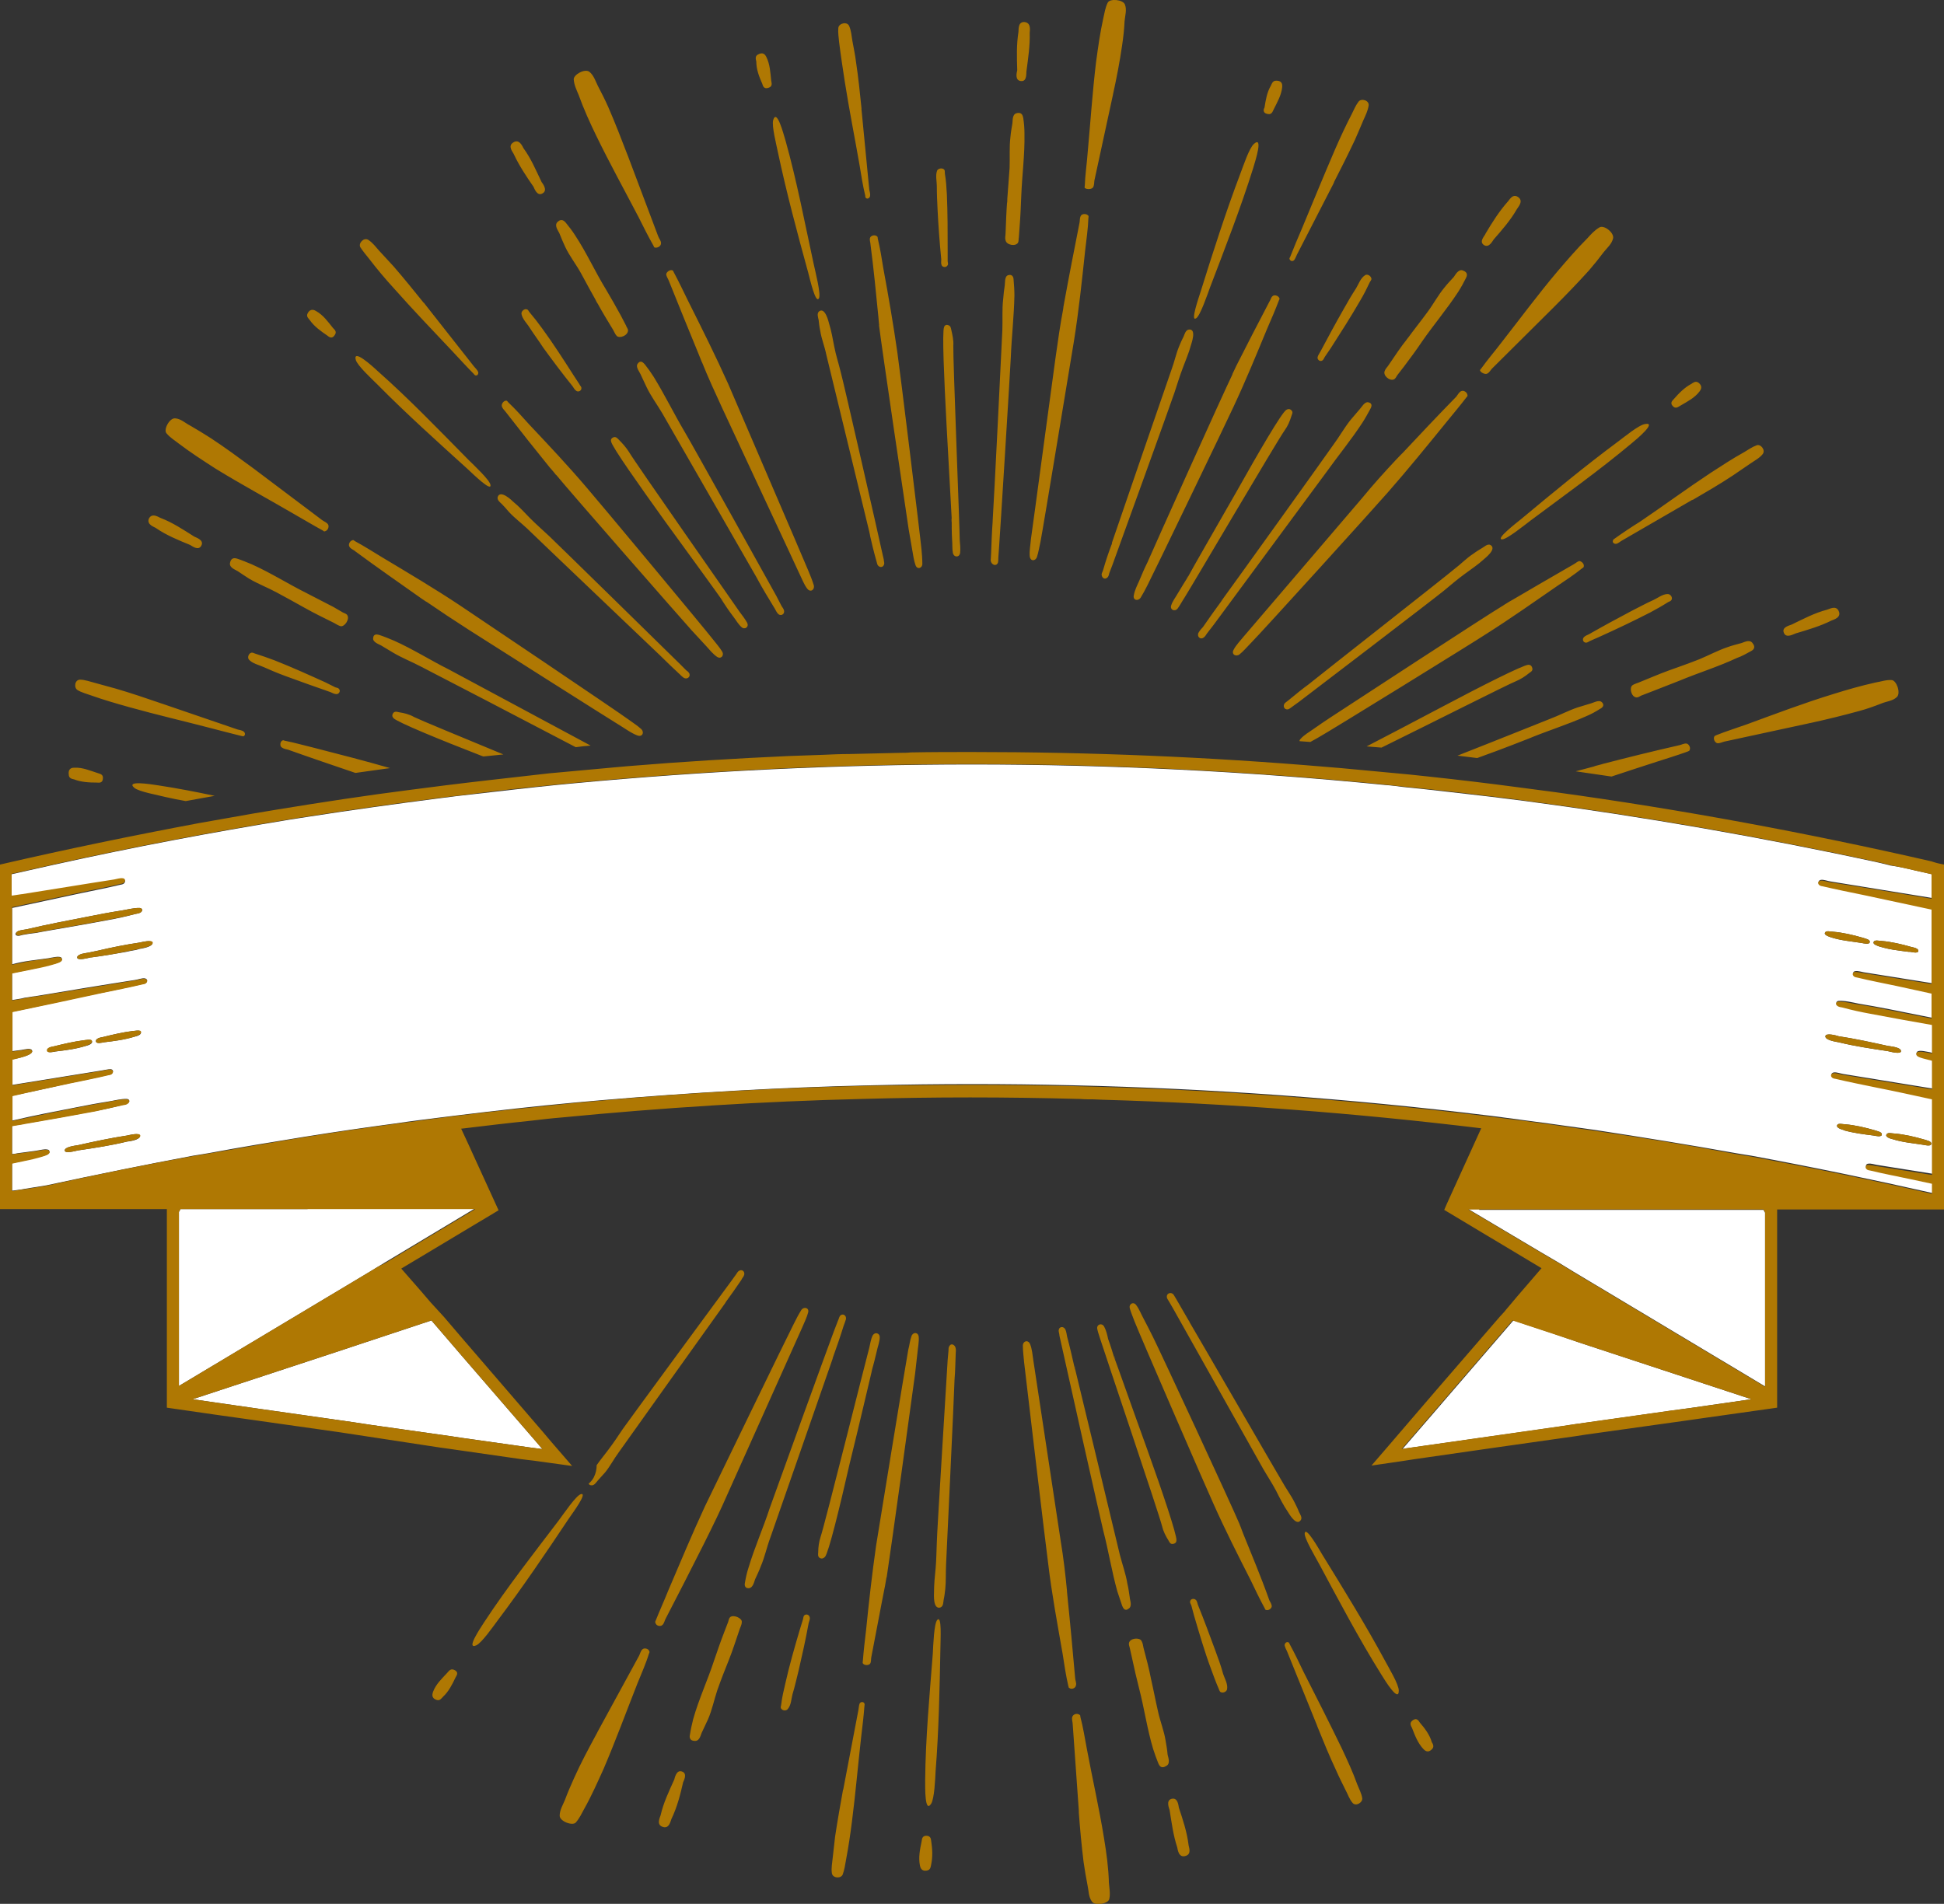<?xml version="1.0" encoding="UTF-8" standalone="no"?><svg xmlns="http://www.w3.org/2000/svg" xmlns:xlink="http://www.w3.org/1999/xlink" fill="#000000" height="473.6" preserveAspectRatio="xMidYMid meet" version="1" viewBox="0.0 0.0 483.5 473.6" width="483.5" zoomAndPan="magnify"><rect x="0.0" y="0.0" width="483.5" height="473.6" fill="#333333" stroke="none"/><defs><clipPath id="a"><path d="M 0 0 L 483.5 0 L 483.5 473.648 L 0 473.648 Z M 0 0"/></clipPath></defs><g><g id="change1_1"><path d="M 455.398 233.172 C 457.898 233.973 460.5 234.172 463 234.57 C 463.5 234.672 464.801 234.973 465 234.473 C 465.301 233.672 463.801 233.473 463.301 233.273 C 460.898 232.57 458.301 231.973 455.898 231.773 C 455.398 231.773 454.301 231.473 454 231.871 C 453.398 232.57 454.898 232.973 455.398 233.172 Z M 467.5 235.473 C 467.898 235.57 468.199 235.672 468.602 235.773 C 470.102 236.172 471.602 236.371 473.102 236.57 C 473.602 236.672 474.199 236.672 474.699 236.773 C 474.801 236.773 475 236.773 475.102 236.773 C 475.602 236.871 476.898 237.172 477.102 236.672 L 477.102 236.57 C 477.199 235.871 475.801 235.672 475.398 235.57 C 473 234.871 470.398 234.273 468 234.07 C 467.5 234.07 466.398 233.773 466.102 234.172 C 465.5 234.871 467 235.273 467.5 235.473 Z M 454 257.773 C 453.898 258.773 456.801 259.172 457.301 259.273 C 461.398 260.273 465.5 260.871 469.5 261.473 C 470 261.57 472.801 262.371 472.801 261.473 C 472.801 260.473 470 260.273 469.5 260.172 C 465.398 259.273 461.301 258.371 457.301 257.773 C 456.699 257.57 454.102 256.871 454 257.773 Z M 470.699 283.371 C 473.199 284.172 475.801 284.371 478.301 284.773 C 478.801 284.871 480.102 285.172 480.301 284.672 C 480.602 283.871 479.102 283.672 478.602 283.473 C 476.199 282.773 473.602 282.172 471.199 281.973 C 470.699 281.973 469.602 281.672 469.301 282.07 C 468.602 282.773 470.199 283.273 470.699 283.371 Z M 458.602 281.172 C 461.102 281.871 463.602 282.172 466 282.473 C 466.5 282.57 467.801 282.871 468 282.371 C 468.301 281.57 466.801 281.371 466.301 281.172 C 463.898 280.473 461.301 279.871 458.898 279.672 C 458.398 279.672 457.301 279.371 457 279.773 C 456.5 280.473 457.801 280.871 458.398 281.07 L 458.5 281.07 Z M 34.898 256.57 C 34.602 256.172 33.5 256.473 33 256.473 C 30.602 256.773 28 257.371 25.602 257.973 C 25.102 258.07 23.602 258.273 23.898 259.172 C 24.102 259.672 25.398 259.371 25.898 259.273 C 28.398 258.973 30.898 258.672 33.5 257.871 C 34 257.773 35.5 257.371 34.898 256.57 Z M 34.801 282.57 C 34.699 281.672 32.102 282.371 31.602 282.473 C 27.602 283.07 23.398 283.973 19.398 284.871 C 18.801 284.973 16.102 285.273 16.102 286.172 C 16.102 287.07 18.898 286.273 19.398 286.172 C 23.5 285.57 27.5 284.973 31.602 283.973 C 32 283.973 34.898 283.57 34.801 282.57 Z M 22.801 258.871 C 22.5 258.473 21.398 258.773 20.898 258.773 C 18.5 259.07 15.898 259.672 13.5 260.273 C 13 260.371 11.5 260.57 11.801 261.473 C 12 261.973 13.301 261.672 13.801 261.57 C 16.301 261.273 18.801 260.973 21.398 260.172 C 21.801 260.07 23.301 259.672 22.801 258.871 Z M 30.898 236.871 C 31.602 236.773 32.199 236.57 32.898 236.473 C 33.5 236.371 34.102 236.273 34.602 236.07 C 35.102 235.973 38 235.57 37.898 234.57 C 37.801 233.672 35.199 234.371 34.699 234.473 C 31.301 234.973 27.801 235.672 24.398 236.473 C 23.801 236.57 23.102 236.773 22.5 236.871 C 22.199 236.973 21.199 237.07 20.398 237.273 C 19.699 237.473 19.199 237.773 19.199 238.172 C 19.199 239.07 22 238.273 22.5 238.172 C 25.199 237.871 28 237.371 30.898 236.871 Z M 3.898 232.172 C 3.801 232.473 3.898 232.672 4.301 232.773 C 4.699 232.871 5.199 232.672 5.602 232.57 C 6.699 232.371 7.898 232.172 9 232.07 C 9.199 232.07 9.398 231.973 9.5 231.973 C 10 231.871 10.5 231.773 11.102 231.672 C 16.301 230.773 21.602 229.871 26.898 228.871 C 29.102 228.473 31.398 227.973 33.602 227.371 C 33.898 227.273 34.398 227.273 34.801 227.07 C 35.602 226.672 35.5 225.973 34.801 225.871 C 33.301 225.773 31.301 226.371 29.801 226.57 C 27.199 226.973 24.602 227.473 22.102 227.973 C 16.898 228.973 11.699 229.973 6.602 231.172 C 6 231.273 5.199 231.371 4.602 231.57 C 4.199 231.773 4 231.973 3.898 232.172 Z M 476.5 216.57 C 477.801 216.871 479.102 217.172 480.5 217.473 L 480.5 223.371 C 479.602 223.273 479.898 223.273 480.5 223.371 C 472.102 221.973 463.699 220.672 455.301 219.273 C 454.602 219.172 453.602 218.773 452.898 218.871 C 452.301 218.973 452 219.57 452.699 220.07 C 452.898 220.172 453.199 220.273 453.398 220.273 C 456.801 221.07 460.301 221.773 463.699 222.473 C 469.301 223.672 474.898 224.871 480.5 226.07 L 480.5 244.57 C 474.898 243.672 469.199 242.773 463.602 241.871 C 463 241.773 462.102 241.473 461.5 241.57 C 460.898 241.57 460.602 242.273 461.301 242.773 C 461.5 242.871 461.801 242.973 462 242.973 C 465.301 243.773 468.5 244.371 471.801 245.07 C 474.699 245.672 477.602 246.371 480.5 246.973 L 480.5 253.172 C 477 252.473 473.5 251.773 470 251.07 C 467.398 250.57 464.801 250.07 462.301 249.672 C 460.801 249.371 458.801 248.871 457.301 248.973 C 456.602 249.07 456.5 249.672 457.301 250.172 C 457.602 250.371 458.102 250.371 458.5 250.473 C 460.699 250.973 463 251.473 465.199 251.973 C 470.301 252.973 475.398 253.871 480.602 254.773 L 480.602 261.871 C 480.398 261.871 480.301 261.871 480.102 261.773 C 479.398 261.672 477.199 261.07 476.801 261.672 C 476.199 262.473 477.699 262.871 478.301 263.07 C 479.102 263.273 479.898 263.473 480.602 263.672 L 480.602 270.773 C 473.199 269.57 465.898 268.371 458.5 267.172 C 457.801 267.07 456.801 266.672 456.102 266.773 C 455.5 266.871 455.199 267.473 455.898 267.973 C 456.102 268.07 456.398 268.172 456.602 268.172 C 460 268.973 463.5 269.672 466.898 270.371 C 471.398 271.371 476 272.371 480.602 273.273 L 480.602 291.973 C 476 291.273 471.398 290.473 466.801 289.773 C 466.199 289.672 465.301 289.371 464.699 289.473 C 464.102 289.473 463.801 290.172 464.5 290.672 C 464.699 290.773 465 290.871 465.199 290.871 C 468.5 291.672 471.699 292.273 475 292.973 C 476.898 293.371 478.699 293.773 480.602 294.172 L 480.602 296.773 C 465.602 293.371 450.602 290.273 435.5 287.473 C 434.898 287.371 434.301 287.273 433.602 287.172 C 433 287.07 432.398 286.973 431.801 286.871 C 420.102 284.773 408.398 282.871 396.602 281.07 C 389 279.973 381.5 278.973 373.898 277.973 C 373.699 277.973 373.398 277.871 373.199 277.871 C 372.699 277.773 372.199 277.773 371.602 277.672 C 371.102 277.57 370.602 277.57 370 277.473 C 335.699 273.273 301.199 270.773 266.699 269.973 C 258.398 269.773 250.102 269.672 241.801 269.672 C 233.5 269.672 225.199 269.773 216.898 269.973 C 194.5 270.473 172.102 271.773 149.699 273.672 C 147.398 273.871 145.102 274.07 142.898 274.273 C 133.102 275.172 123.398 276.273 113.602 277.473 C 113.102 277.57 112.602 277.57 112 277.672 C 111.5 277.773 111 277.773 110.398 277.871 C 106.398 278.371 102.301 278.871 98.301 279.473 C 90.801 280.473 83.301 281.57 75.801 282.773 C 67.801 284.07 59.801 285.371 51.801 286.871 C 51.199 286.973 50.602 287.07 50 287.172 C 49.398 287.273 48.801 287.371 48.102 287.473 C 35.898 289.773 23.602 292.273 11.5 294.871 C 9.398 295.172 7.398 295.57 5.301 295.871 C 6.199 295.773 6.199 295.773 3.199 296.172 C 3.102 296.172 3 296.172 3 296.172 L 3 289.371 C 3.898 289.172 4.801 288.973 5.801 288.773 C 7.398 288.371 9.102 287.973 10.699 287.57 C 11.301 287.371 12.699 287.07 12.199 286.172 C 11.801 285.57 9.602 286.172 8.898 286.273 C 7.398 286.473 5.898 286.672 4.398 286.871 C 3.898 286.973 3.5 287.07 3 287.07 L 3 280.07 C 4 279.871 5 279.773 5.898 279.57 C 6.102 279.57 6.301 279.473 6.398 279.473 C 12.199 278.473 17.898 277.473 23.699 276.371 C 25.898 275.973 28.199 275.473 30.398 274.871 C 30.699 274.773 31.199 274.773 31.602 274.57 C 32.398 274.172 32.301 273.473 31.602 273.371 C 30.102 273.273 28.102 273.871 26.602 274.07 C 24 274.473 21.398 274.973 18.898 275.473 C 13.699 276.473 8.5 277.473 3.398 278.672 C 3.301 278.672 3.199 278.672 3.102 278.773 L 3.102 272.57 C 7.801 271.57 12.5 270.57 17.199 269.473 C 20.5 268.773 23.699 268.172 27 267.371 C 27.199 267.371 27.5 267.273 27.699 267.172 C 28.398 266.672 28.102 265.973 27.5 265.973 C 26.898 265.973 26 266.172 25.398 266.273 C 18 267.473 10.5 268.672 3.102 269.871 L 3.102 263.473 C 3.199 263.473 3.199 263.473 3.301 263.473 C 3.898 263.371 8.801 262.473 7.898 261.172 C 7.5 260.672 6 261.07 5.398 261.172 C 4.602 261.273 3.801 261.371 3.102 261.473 L 3.102 251.672 C 10.5 250.172 17.898 248.473 25.199 246.973 C 28.602 246.273 32.102 245.57 35.5 244.773 C 35.699 244.773 36 244.672 36.199 244.57 C 36.898 244.07 36.602 243.473 36 243.371 C 35.301 243.273 34.301 243.672 33.602 243.773 C 25.199 245.07 16.801 246.473 8.398 247.871 C 9.301 247.773 9.398 247.672 6.301 248.172 C 5.199 248.371 5.398 248.273 6 248.273 C 5 248.473 4 248.57 3 248.773 L 3 242.07 C 5 241.672 6.898 241.273 8.898 240.871 C 10.5 240.473 12.199 240.07 13.801 239.672 C 14.398 239.473 15.801 239.172 15.301 238.273 C 14.898 237.672 12.699 238.273 12 238.371 C 10.5 238.57 9 238.773 7.5 238.973 C 6 239.172 4.5 239.473 3 239.871 L 3 225.871 C 8.699 224.672 14.5 223.371 20.199 222.172 C 23.5 221.473 26.699 220.871 30 220.07 C 30.199 220.07 30.5 219.973 30.699 219.871 C 31.398 219.371 31.102 218.672 30.5 218.672 C 29.898 218.672 29 218.871 28.398 218.973 C 20.699 220.172 13 221.473 5.199 222.672 C 5.801 222.57 5.699 222.57 3.102 222.973 C 3 222.973 3 222.973 2.898 222.973 L 2.898 217.473 C 4.199 217.172 5.5 216.871 6.898 216.57 C 9.102 216.07 11.398 215.57 13.602 215.07 C 33 210.773 52.602 207.07 72.199 203.871 C 73.699 203.672 75.199 203.371 76.699 203.172 C 87.602 201.473 98.5 199.973 109.398 198.57 C 112.199 198.172 115 197.871 117.699 197.57 C 124.602 196.773 131.5 195.973 138.398 195.273 C 139.801 195.172 141.199 194.973 142.602 194.871 C 175.602 191.773 208.699 190.172 241.699 190.172 C 276 190.172 310.301 191.871 344.5 195.273 C 346 195.371 347.5 195.57 349 195.773 C 356.199 196.473 363.398 197.371 370.602 198.172 C 373.5 198.57 376.5 198.871 379.398 199.273 C 408.801 203.172 438.199 208.273 467.199 214.57 C 468 214.773 468.801 214.973 469.699 215.172 C 469.801 215.172 469.898 215.172 470 215.273 C 472.199 215.57 474.398 216.07 476.5 216.57 Z M 367.898 300.773 L 365.199 300.773 L 383.199 311.473 L 387.801 314.172 L 389.602 315.273 L 391.398 316.371 L 438 344.273 L 439 344.871 L 439 301.672 L 438.602 300.973 L 367.898 300.973 Z M 76.5 300.773 L 44.898 300.773 L 44.5 301.473 L 44.5 344.773 L 45.5 344.172 L 92.102 316.273 L 93.898 315.172 L 95.699 314.07 L 118.199 300.57 L 76.5 300.57 Z M 85.602 335.672 L 47.898 348.07 L 58.301 349.57 L 65.301 350.57 L 87.801 353.773 L 92.398 354.473 L 112.199 357.273 L 114.801 357.672 L 131.801 360.07 L 134.898 360.473 L 133.102 358.371 L 114.602 336.973 L 112.801 334.871 L 107.301 328.473 L 88.301 334.773 Z M 392.801 333.973 L 435.602 348.07 L 420.301 350.273 L 415.898 350.871 L 391.801 354.273 L 388.5 354.773 L 349.898 360.273 L 348.801 360.473 L 349.5 359.672 L 357.699 350.172 L 359.5 348.07 L 376.398 328.473 L 386.398 331.773 L 392.801 333.973" fill="#ffffff"/></g><g clip-path="url(#a)" id="change2_1"><path d="M 455.398 233.172 C 457.898 233.973 460.5 234.172 463 234.57 C 463.5 234.672 464.801 234.973 465 234.473 C 465.301 233.672 463.801 233.473 463.301 233.273 C 460.898 232.57 458.301 231.973 455.898 231.773 C 455.398 231.773 454.301 231.473 454 231.871 C 453.398 232.57 454.898 232.973 455.398 233.172 Z M 467.5 235.473 C 467.898 235.57 468.199 235.672 468.602 235.773 C 470.102 236.172 471.602 236.371 473.102 236.57 C 473.602 236.672 474.199 236.672 474.699 236.773 C 474.801 236.773 475 236.773 475.102 236.773 C 475.602 236.871 476.898 237.172 477.102 236.672 L 477.102 236.57 C 477.199 235.871 475.801 235.672 475.398 235.57 C 473 234.871 470.398 234.273 468 234.07 C 467.5 234.07 466.398 233.773 466.102 234.172 C 465.5 234.871 467 235.273 467.5 235.473 Z M 454 257.773 C 453.898 258.773 456.801 259.172 457.301 259.273 C 461.398 260.273 465.5 260.871 469.5 261.473 C 470 261.57 472.801 262.371 472.801 261.473 C 472.801 260.473 470 260.273 469.5 260.172 C 465.398 259.273 461.301 258.371 457.301 257.773 C 456.699 257.57 454.102 256.871 454 257.773 Z M 458.398 281.07 C 458.398 281.07 458.5 281.07 458.398 281.07 C 458.5 281.07 458.602 281.07 458.602 281.172 C 461.102 281.871 463.602 282.172 466 282.473 C 466.5 282.57 467.801 282.871 468 282.371 C 468.301 281.57 466.801 281.371 466.301 281.172 C 463.898 280.473 461.301 279.871 458.898 279.672 C 458.398 279.672 457.301 279.371 457 279.773 C 456.5 280.473 457.801 280.871 458.398 281.07 Z M 470.699 283.371 C 473.199 284.172 475.801 284.371 478.301 284.773 C 478.801 284.871 480.102 285.172 480.301 284.672 C 480.602 283.871 479.102 283.672 478.602 283.473 C 476.199 282.773 473.602 282.172 471.199 281.973 C 470.699 281.973 469.602 281.672 469.301 282.07 C 468.602 282.773 470.199 283.273 470.699 283.371 Z M 33.602 227.371 C 33.898 227.273 34.398 227.273 34.801 227.07 C 35.602 226.672 35.5 225.973 34.801 225.871 C 33.301 225.773 31.301 226.371 29.801 226.57 C 27.199 226.973 24.602 227.473 22.102 227.973 C 16.898 228.973 11.699 229.973 6.602 231.172 C 6 231.273 5.199 231.371 4.602 231.57 C 4.301 231.672 4.102 231.871 4 232.07 C 3.898 232.371 4 232.57 4.398 232.672 C 4.801 232.773 5.301 232.57 5.699 232.473 C 6.801 232.273 8 232.07 9.102 231.973 C 9.301 231.973 9.5 231.871 9.602 231.871 C 10.102 231.773 10.602 231.672 11.199 231.57 C 16.398 230.672 21.699 229.773 27 228.773 C 29.102 228.371 31.301 227.973 33.602 227.371 Z M 34.699 234.473 C 31.301 234.973 27.801 235.672 24.398 236.473 C 23.801 236.57 23.102 236.773 22.5 236.871 C 22.199 236.973 21.199 237.07 20.398 237.273 C 19.699 237.473 19.199 237.773 19.199 238.172 C 19.199 239.07 22 238.273 22.5 238.172 C 22.602 238.172 22.699 238.172 22.801 238.172 C 25.5 237.773 28.301 237.371 31 236.773 C 31.699 236.672 32.301 236.473 33 236.371 C 33.602 236.273 34.199 236.172 34.699 235.973 C 35.199 235.871 38.102 235.473 38 234.473 C 37.898 233.672 35.301 234.371 34.699 234.473 Z M 33 256.473 C 30.602 256.773 28 257.371 25.602 257.973 C 25.102 258.07 23.602 258.273 23.898 259.172 C 24.102 259.672 25.398 259.371 25.898 259.273 C 28.398 258.973 30.898 258.672 33.5 257.871 C 34 257.672 35.5 257.273 35 256.473 C 34.602 256.172 33.5 256.473 33 256.473 Z M 20.801 258.773 C 18.398 259.07 15.801 259.672 13.398 260.273 C 12.898 260.371 11.398 260.57 11.699 261.473 C 11.898 261.973 13.199 261.672 13.699 261.57 C 16.199 261.273 18.699 260.973 21.301 260.172 C 21.801 259.973 23.301 259.57 22.801 258.773 C 22.5 258.473 21.301 258.672 20.801 258.773 Z M 31.602 282.473 C 27.602 283.07 23.398 283.973 19.398 284.871 C 18.801 284.973 16.102 285.273 16.102 286.172 C 16.102 287.07 18.898 286.273 19.398 286.172 C 23.5 285.57 27.5 284.973 31.602 283.973 C 32.102 283.871 35 283.473 34.898 282.473 C 34.801 281.672 32.199 282.371 31.602 282.473 Z M 95.699 314.273 L 118.199 300.773 L 44.898 300.773 L 44.5 301.473 L 44.5 344.773 L 45.5 344.172 L 92.102 316.273 L 93.898 315.172 Z M 114.602 336.973 L 112.801 334.871 L 107.301 328.473 L 88.301 334.773 L 85.602 335.672 L 47.898 348.07 L 58.301 349.57 L 65.301 350.57 L 87.801 353.773 L 92.398 354.473 L 112.199 357.273 L 114.801 357.672 L 131.801 360.07 L 134.898 360.473 L 133.102 358.371 Z M 241.699 269.871 C 250 269.871 258.301 269.973 266.602 270.172 C 301.102 270.973 335.5 273.473 369.898 277.672 C 370.398 277.773 370.898 277.773 371.5 277.871 C 372 277.973 372.5 277.973 373.102 278.07 C 373.301 278.07 373.602 278.172 373.801 278.172 C 381.398 279.07 388.898 280.172 396.5 281.273 C 408.199 282.973 420 284.871 431.699 287.07 C 432.301 287.172 432.898 287.273 433.5 287.371 C 434.102 287.473 434.699 287.57 435.398 287.672 C 450.5 290.473 465.602 293.57 480.5 296.973 L 480.5 294.473 C 478.602 294.07 476.801 293.672 474.898 293.273 C 471.602 292.57 468.398 291.973 465.102 291.172 C 464.898 291.172 464.602 291.07 464.398 290.973 C 463.699 290.473 464 289.773 464.602 289.773 C 465.199 289.773 466.102 289.973 466.699 290.07 C 471.301 290.773 475.898 291.57 480.5 292.273 L 480.5 273.473 C 475.898 272.473 471.398 271.473 466.801 270.57 C 463.398 269.871 459.898 269.172 456.5 268.371 C 456.301 268.371 456 268.273 455.801 268.172 C 455.102 267.672 455.398 267.07 456 266.973 C 456.699 266.871 457.699 267.273 458.398 267.371 C 465.801 268.57 473.102 269.773 480.5 270.973 L 480.5 263.871 C 479.699 263.672 478.898 263.473 478.199 263.273 C 477.602 263.07 476.199 262.773 476.699 261.871 C 477.102 261.273 479.301 261.871 480 261.973 C 480.199 261.973 480.301 261.973 480.5 262.07 L 480.5 254.973 C 475.398 254.07 470.301 253.172 465.102 252.172 C 462.898 251.773 460.602 251.273 458.398 250.672 C 458.102 250.57 457.602 250.57 457.199 250.371 C 456.398 249.973 456.5 249.273 457.199 249.172 C 458.699 249.07 460.699 249.672 462.199 249.871 C 464.801 250.273 467.398 250.773 469.898 251.273 C 473.398 251.973 476.898 252.672 480.398 253.371 L 480.398 247.172 C 477.5 246.57 474.602 245.871 471.699 245.273 C 468.398 244.57 465.199 243.973 461.898 243.172 C 461.699 243.172 461.398 243.07 461.199 242.973 C 460.5 242.473 460.801 241.773 461.398 241.773 C 462 241.773 462.898 241.973 463.5 242.07 C 469.102 242.973 474.801 243.871 480.398 244.773 L 480.398 226.273 C 474.801 225.07 469.199 223.871 463.602 222.672 C 460.199 221.973 456.699 221.273 453.301 220.473 C 453.102 220.473 452.801 220.371 452.602 220.273 C 451.898 219.773 452.199 219.172 452.801 219.07 C 453.5 218.973 454.5 219.371 455.199 219.473 C 463.602 220.773 472 222.172 480.398 223.57 C 479.801 223.473 479.602 223.473 480.398 223.57 L 480.398 217.473 C 479.102 217.172 477.801 216.871 476.398 216.57 C 474.301 216.07 472.102 215.57 470 215.172 C 469.898 215.172 469.801 215.172 469.699 215.07 C 468.898 214.871 468.102 214.672 467.199 214.473 C 438.102 208.172 408.801 203.07 379.398 199.172 C 376.5 198.773 373.5 198.371 370.602 198.07 C 363.398 197.172 356.199 196.371 349 195.672 C 347.5 195.473 346 195.371 344.5 195.172 C 310.301 191.773 275.898 190.07 241.699 190.07 C 208.699 190.07 175.602 191.672 142.602 194.773 C 141.199 194.871 139.801 195.07 138.398 195.172 C 131.5 195.871 124.602 196.57 117.699 197.473 C 114.898 197.773 112.102 198.172 109.398 198.473 C 98.5 199.871 87.602 201.371 76.699 203.07 C 75.199 203.273 73.699 203.57 72.199 203.773 C 52.602 206.973 33.102 210.672 13.602 214.973 C 11.398 215.473 9.102 215.973 6.898 216.473 C 5.602 216.773 4.301 217.07 2.898 217.371 L 2.898 222.773 C 3 222.773 3 222.773 3.102 222.773 C 5.699 222.371 5.801 222.371 5.199 222.473 C 12.898 221.273 20.602 219.973 28.398 218.773 C 29 218.672 29.898 218.371 30.5 218.473 C 31.102 218.473 31.398 219.172 30.699 219.672 C 30.5 219.773 30.199 219.871 30 219.871 C 26.699 220.672 23.5 221.273 20.199 221.973 C 14.5 223.172 8.699 224.473 3 225.672 L 3 239.973 C 4.5 239.672 6 239.371 7.5 239.07 C 9 238.871 10.5 238.672 12 238.473 C 12.699 238.371 14.898 237.773 15.301 238.371 C 15.898 239.172 14.398 239.57 13.801 239.773 C 12.199 240.273 10.5 240.672 8.898 240.973 C 6.898 241.371 5 241.773 3 242.172 L 3 248.871 C 4 248.672 5 248.57 6 248.371 C 5.398 248.473 5.301 248.473 6.301 248.273 C 9.301 247.773 9.301 247.773 8.398 247.973 C 16.801 246.57 25.199 245.273 33.602 243.871 C 34.301 243.773 35.301 243.371 36 243.473 C 36.602 243.57 36.898 244.172 36.199 244.672 C 36 244.773 35.699 244.871 35.5 244.871 C 32.102 245.672 28.602 246.371 25.199 247.07 C 17.801 248.672 10.398 250.273 3.102 251.773 L 3.102 261.57 C 3.898 261.473 4.699 261.371 5.398 261.273 C 6 261.172 7.5 260.773 7.898 261.273 C 8.801 262.473 3.801 263.371 3.301 263.57 C 3.199 263.57 3.199 263.57 3.102 263.57 L 3.102 269.973 C 10.5 268.773 18 267.57 25.398 266.371 C 26 266.273 26.898 265.973 27.5 266.07 C 28.102 266.07 28.398 266.773 27.699 267.273 C 27.5 267.371 27.199 267.473 27 267.473 C 23.699 268.273 20.5 268.871 17.199 269.57 C 12.5 270.57 7.801 271.57 3.102 272.672 L 3.102 278.871 C 3.199 278.871 3.301 278.871 3.398 278.773 C 8.602 277.672 13.801 276.57 18.898 275.57 C 21.5 275.07 24.102 274.57 26.602 274.172 C 28.102 273.871 30.102 273.371 31.602 273.473 C 32.301 273.57 32.398 274.172 31.602 274.672 C 31.301 274.871 30.801 274.871 30.398 274.973 C 28.199 275.473 25.898 275.973 23.699 276.473 C 17.898 277.57 12.199 278.57 6.398 279.57 C 6.301 279.57 6.102 279.57 5.898 279.672 C 4.898 279.871 3.898 279.973 3 280.172 L 3 287.172 C 3.5 287.07 3.898 286.973 4.398 286.973 C 5.898 286.773 7.398 286.57 8.898 286.371 C 9.602 286.273 11.801 285.672 12.199 286.273 C 12.801 287.07 11.301 287.473 10.699 287.672 C 9.102 288.172 7.398 288.57 5.801 288.871 C 4.898 289.07 4 289.273 3 289.473 L 3 296.273 C 3.102 296.273 3.102 296.273 3.199 296.273 C 6.199 295.773 6.199 295.773 5.301 295.973 C 7.398 295.672 9.398 295.273 11.5 294.973 C 23.699 292.273 35.898 289.773 48.102 287.57 C 48.699 287.473 49.301 287.371 50 287.273 C 50.602 287.172 51.199 287.07 51.801 286.973 C 59.801 285.57 67.801 284.172 75.801 282.871 C 83.301 281.672 90.801 280.57 98.301 279.57 C 102.301 279.07 106.398 278.473 110.398 277.973 C 110.898 277.871 111.398 277.871 112 277.773 C 112.5 277.672 113 277.672 113.602 277.57 C 123.301 276.371 133.102 275.371 142.898 274.371 C 145.199 274.172 147.5 273.973 149.699 273.773 C 172.102 271.773 194.5 270.57 216.898 270.07 C 225.199 269.973 233.398 269.871 241.699 269.871 Z M 439 301.57 L 438.602 300.871 L 365.199 300.871 L 383.199 311.57 L 387.801 314.273 L 389.602 315.371 L 391.398 316.473 L 438 344.371 L 439 344.973 Z M 420.301 350.273 L 435.602 348.07 L 392.801 333.973 L 386.199 331.773 L 376.199 328.473 L 359.301 348.07 L 357.5 350.172 L 349.301 359.672 L 348.602 360.473 L 349.699 360.273 L 388.301 354.773 L 391.602 354.273 L 415.699 350.871 Z M 483.5 215.07 L 483.5 300.871 L 442 300.871 L 442 350.172 L 424.301 352.672 L 419.398 353.371 L 394.398 356.871 L 391.801 357.273 L 372.102 360.07 L 367.898 360.672 L 351.898 362.973 L 348 363.57 L 341.102 364.57 L 344.898 360.172 L 347.301 357.371 L 355.199 348.172 L 357 346.07 L 373 327.57 L 374.102 326.371 L 375 325.273 L 375.102 325.172 L 377.199 322.672 L 383.398 315.473 L 359.199 300.973 L 359.801 299.57 L 360.801 297.371 L 368.398 280.672 C 337.102 276.871 305.602 274.473 274.199 273.57 C 273.398 273.57 272.699 273.473 271.898 273.473 C 270.801 273.473 269.699 273.473 268.602 273.371 C 268.5 273.371 268.301 273.371 268.199 273.371 C 250.301 272.871 232.301 272.871 214.398 273.371 C 189.5 273.973 164.602 275.57 139.801 277.973 C 137.301 278.172 134.699 278.473 132.199 278.773 C 126.398 279.371 120.5 280.07 114.699 280.773 L 116.602 284.871 L 117.602 287.07 L 124 301.07 L 99.801 315.57 L 104.699 321.172 L 107.102 323.973 L 108.199 325.172 L 109.301 326.371 L 110.398 327.57 L 115.102 333.07 L 117 335.273 L 135 356.172 L 137.199 358.773 L 142.301 364.672 L 132.898 363.371 L 131.199 363.172 L 129.602 362.973 L 112.199 360.473 L 109.301 360.07 L 89 356.973 L 84.398 356.273 L 61.801 353.07 L 54 351.973 L 41.5 350.172 L 41.5 300.773 L 0 300.773 L 0 233.07 C 0 232.973 0 232.973 0 232.871 L 0 215.07 C 16.398 211.273 32.898 207.871 49.398 204.773 C 53.898 203.973 58.5 203.172 63 202.371 C 65 202.07 67 201.672 69 201.371 C 80 199.57 91.102 197.871 102.102 196.473 C 105 196.07 107.801 195.773 110.699 195.371 C 117.898 194.473 125.102 193.672 132.199 192.871 C 133.699 192.672 135.102 192.57 136.602 192.371 C 142.102 191.871 147.602 191.371 153 190.871 C 154.102 190.773 155.301 190.672 156.398 190.57 C 169.602 189.473 182.898 188.672 196.102 188.07 C 198.898 187.973 201.699 187.871 204.602 187.773 C 206.801 187.672 209.102 187.57 211.301 187.57 C 215.5 187.473 219.699 187.371 224 187.273 C 224.801 187.273 225.699 187.273 226.5 187.172 C 231.602 187.07 236.602 187.07 241.699 187.07 C 271.102 187.07 300.5 188.273 329.898 190.773 C 331.102 190.871 332.301 190.973 333.5 191.07 C 339.199 191.57 344.898 192.172 350.602 192.672 C 352.199 192.871 353.699 192.973 355.301 193.172 C 362.801 193.973 370.301 194.871 377.801 195.871 C 380.801 196.273 383.898 196.672 386.898 197.07 C 418.199 201.371 449.398 207.172 480.398 214.273 C 481.5 214.672 482.5 214.871 483.5 215.07 Z M 213.801 423.773 C 213.602 424.273 213.602 424.871 213.5 425.371 L 209.801 444.773 C 209.699 445.473 209.699 445.371 209.699 445.07 C 209 448.973 208.301 452.871 207.699 456.871 C 207.5 458.57 207.301 460.371 207.102 462.172 C 207 463.371 206.699 464.672 206.898 465.973 C 207.102 467.273 209.199 467.371 209.602 466.273 C 210 465.172 210.199 463.973 210.398 462.773 C 211 459.57 211.5 456.273 211.898 453.07 C 212.801 446.07 213.398 438.973 214.199 431.973 C 214.5 429.473 214.801 426.973 215 424.371 C 215 424.172 215.102 423.973 215 423.773 C 214.699 423.172 214 423.371 213.801 423.773 Z M 226.699 332.371 C 226.301 333.473 226.199 334.672 225.898 335.773 C 225.301 338.973 218.398 381.273 217.898 384.473 C 216.898 391.473 216.102 398.57 215.398 405.57 C 215.102 408.07 214.801 410.57 214.602 413.172 C 214.602 413.371 214.5 413.57 214.602 413.773 C 215 414.371 216.102 414.273 216.398 413.871 C 216.699 413.473 216.602 412.773 216.699 412.273 C 217.898 406.172 219 400.07 220.199 394.07 C 220 394.973 220 395.371 220.398 392.871 C 220.5 392.172 220.5 392.172 220.5 392.57 C 221.398 386.871 227.102 345.57 227.602 341.672 C 227.801 339.871 228 338.172 228.199 336.371 C 228.301 335.172 228.602 333.773 228.5 332.57 C 228.398 331.371 227.102 331.273 226.699 332.371 Z M 233.102 402.973 C 232.301 403.871 232.102 409.371 232 411.371 C 231.199 421.672 230.199 432.371 230.102 442.773 C 230.102 444.871 230 451.172 231.602 448.672 C 232.398 447.371 232.602 442.57 232.699 440.57 C 233.5 430.473 233.699 419.973 233.898 409.871 C 233.898 407.973 234.301 401.672 233.102 402.973 Z M 237.398 343.172 C 237.398 343.172 237.398 343.273 237.398 343.371 C 237.398 342.973 237.5 342.371 237.398 343.172 Z M 236.102 334.871 C 235.898 335.172 235.898 335.672 235.898 336.07 L 235.699 338.273 C 235.602 340.273 233 381.672 233 383.672 C 232.898 385.871 232.898 387.973 232.699 390.172 C 232.5 392.172 232.301 394.07 232.301 396.172 C 232.301 396.57 232 400.473 233.898 399.871 C 234.699 399.57 234.602 398.371 234.699 397.973 C 234.898 397.07 235 396.172 235.102 395.273 C 235.301 393.273 235.199 391.273 235.301 389.172 C 235.398 387.07 237.301 347.07 237.398 343.473 C 237.398 343.773 237.398 343.871 237.398 343.273 C 237.602 341.07 237.602 338.871 237.699 336.672 C 237.699 336.273 237.801 335.871 237.699 335.473 C 237.602 334.57 236.602 333.973 236.102 334.871 Z M 230.199 456.672 C 229.199 456.773 229.301 457.871 229.199 458.172 C 228.801 460.07 228.398 462.07 228.801 464.07 C 228.898 464.473 229.102 465.672 230.699 465.273 C 231.5 465.07 231.5 464.172 231.602 463.773 C 232 461.871 231.898 459.871 231.602 457.973 C 231.5 457.773 231.699 456.57 230.199 456.672 Z M 216.801 341.172 C 216.801 341.172 216.801 341.172 216.801 340.973 C 217.301 339.371 217.699 337.672 218.102 335.973 C 218.301 334.973 218.801 333.773 218.801 332.672 C 218.801 332.07 218.5 331.773 218.102 331.672 C 217.699 331.57 217.301 331.773 217 332.273 C 216.602 333.172 216.398 334.371 216.199 335.273 C 215.398 338.172 205.102 379.371 204.102 382.273 C 203.699 383.473 203.5 384.871 203.5 386.172 C 203.5 386.57 203.301 387.172 203.898 387.57 C 204.5 387.871 204.898 387.57 205.199 387.273 C 206.102 386.172 208.801 375.172 211.301 364.172 C 213.898 353.672 216.301 343.172 216.801 341.172 Z M 200 401.871 C 199.801 402.07 199.801 402.57 199.699 402.871 L 198.898 405.473 C 197.602 409.871 196.301 414.371 195.301 418.871 C 194.898 420.57 194.5 422.273 194.301 423.973 C 194.301 424.273 194.102 424.57 194.199 424.871 C 194.5 425.57 195.5 425.672 195.898 425.172 C 196.801 424.172 196.801 422.57 197.102 421.473 C 197.699 419.57 198.102 417.57 198.602 415.672 C 199.5 411.773 200.398 407.773 201.102 403.871 C 201.199 403.371 201.5 402.871 201.398 402.371 C 201.301 401.672 200.5 401.371 200 401.871 Z M 216.801 340.973 C 216.801 341.07 216.801 341.07 216.801 341.172 C 216.801 340.973 217.301 339.273 216.801 340.973 Z M 181.301 412.973 C 180.602 414.672 182 411.273 181.301 412.973 Z M 207.199 337.57 C 208.102 335.07 209 332.473 209.801 329.871 C 210 329.371 210.199 328.773 210.398 328.172 C 210.602 327.172 209.5 326.57 208.898 327.371 C 208.699 327.672 208.602 328.172 208.398 328.57 L 207.398 331.172 C 206.5 333.473 192.199 372.973 191.398 375.273 C 189.801 380.172 187.699 384.871 186.199 389.871 C 185.801 391.07 185.5 392.371 185.301 393.57 C 185.199 393.973 185 395.172 186.301 395.07 C 187.301 394.973 187.602 393.371 187.801 392.871 C 188.301 391.773 188.801 390.773 189.199 389.672 C 190.199 387.371 190.699 384.871 191.602 382.473 C 192.5 379.973 205.801 341.672 207.199 337.672 C 207 338.07 206.898 338.273 207.199 337.57 Z M 181.602 402.273 C 181.301 402.57 181.199 403.07 181.102 403.473 L 180.102 406.07 C 179.199 408.371 178.398 410.773 177.602 413.07 C 176 417.973 173.801 422.672 172.398 427.672 C 172.102 428.871 171.801 430.172 171.602 431.473 C 171.5 431.871 171.301 433.07 172.898 433.07 C 174.102 433.07 174.301 431.371 174.602 430.871 C 175.102 429.773 175.602 428.773 176.102 427.672 C 177.102 425.371 177.602 422.871 178.398 420.473 C 179.301 417.871 180.301 415.371 181.301 412.871 C 182.301 410.371 183.102 407.773 184 405.172 C 184.199 404.672 184.5 404.07 184.5 403.473 C 184.602 402.57 182.5 401.57 181.602 402.273 Z M 207.199 337.57 C 207.199 337.672 207.102 337.672 207.102 337.773 C 207.301 337.371 207.602 336.57 207.199 337.57 Z M 169.602 440.672 C 168.199 440.172 167.801 442.371 167.699 442.672 C 166.398 445.57 165 448.473 164.301 451.57 C 164.199 451.973 163.102 453.973 164.898 454.473 C 166.5 454.973 166.801 452.871 167 452.473 C 168.398 449.57 169.199 446.473 169.898 443.371 C 170 443.07 171.102 441.172 169.602 440.672 Z M 159.801 410.273 C 159.301 410.672 159.199 411.473 158.898 411.973 L 148.699 430.672 C 148.398 431.273 148.398 431.273 148.5 431.07 C 146.5 434.773 144.5 438.473 142.801 442.273 C 142 444.07 141.199 445.871 140.5 447.773 C 140 448.973 139.199 450.273 139.199 451.672 C 139.199 453.07 142.398 454.273 143.199 453.371 C 144.102 452.371 144.699 451.07 145.301 449.973 C 147.102 446.773 148.602 443.371 150.102 440.07 C 153.102 433.07 155.699 425.973 158.5 418.871 C 159.5 416.371 160.602 413.973 161.398 411.371 C 161.5 411.172 161.602 410.973 161.5 410.773 C 161.301 410.07 160.199 409.871 159.801 410.273 Z M 164.699 404.273 C 165.199 403.871 165.301 403.07 165.602 402.57 C 168.699 396.57 171.801 390.57 174.801 384.57 C 174.301 385.57 174 386.172 175.301 383.57 C 175.699 382.773 175.602 382.973 175.398 383.371 C 177.301 379.57 179.199 375.672 180.898 371.773 C 181.699 369.973 198.699 332.07 199.5 330.273 C 200 329.07 200.699 327.672 201 326.473 C 201.301 325.273 199.898 324.973 199.301 325.871 C 198.602 326.973 198 328.172 197.398 329.371 C 195.699 332.672 176.898 371.473 175.301 374.773 C 172.102 381.672 169.199 388.672 166.199 395.672 C 165.199 398.172 164.102 400.57 163.102 403.07 C 163 403.273 162.898 403.473 163 403.672 C 163.199 404.473 164.199 404.672 164.699 404.273 Z M 112.898 415.371 C 112 414.973 111.5 415.871 111.199 416.172 C 109.898 417.57 108.398 418.973 107.699 420.871 C 107.602 421.273 107.102 422.371 108.602 422.871 C 109.398 423.172 109.898 422.371 110.199 422.07 C 111.602 420.773 112.5 418.973 113.301 417.273 C 113.5 416.871 114.301 415.973 112.898 415.371 Z M 144.5 371.672 C 143.301 371.973 140.199 376.57 139 378.172 C 132.699 386.473 126.102 394.871 120.398 403.57 C 119.301 405.273 115.801 410.473 118.5 409.273 C 119.898 408.57 122.602 404.672 123.801 403.07 C 129.898 394.973 135.801 386.273 141.398 377.871 C 142.5 376.273 146.199 371.273 144.5 371.672 Z M 180.5 323.773 C 180.5 323.773 180.398 323.871 180.398 323.973 C 180.602 323.57 181 323.07 180.5 323.773 Z M 185 317.371 C 185.398 316.57 184.801 315.672 183.898 316.07 C 183.5 316.273 183.301 316.672 183.102 316.973 L 181.801 318.773 C 180.602 320.371 156 353.871 154.898 355.473 C 153.699 357.273 152.5 359.07 151.199 360.773 C 150.301 361.973 149.301 363.172 148.398 364.473 C 148.398 365.473 148.199 366.473 147.699 367.473 C 147.398 368.07 146.898 368.672 146.398 369.07 C 146.5 369.273 146.699 369.473 147 369.473 C 147.801 369.672 148.398 368.57 148.699 368.273 C 149.301 367.57 149.898 366.973 150.5 366.273 C 151.801 364.672 152.699 362.871 153.898 361.273 C 155.102 359.57 178.398 326.871 180.5 323.973 C 180.301 324.172 180.301 324.273 180.602 323.773 C 181.898 321.973 183.199 320.172 184.398 318.371 C 184.5 318.07 184.801 317.773 185 317.371 Z M 71.602 186.473 C 77.199 188.473 82.801 190.371 88.398 192.273 C 91.301 191.871 94.102 191.473 97 191.07 C 90.801 189.273 84.5 187.672 78.301 186.07 C 75.801 185.473 73.398 184.773 70.898 184.273 C 70.699 184.273 70.5 184.07 70.301 184.172 C 69.602 184.473 69.602 185.57 70 185.871 C 70.5 186.273 71.102 186.371 71.602 186.473 Z M 19.301 171.672 C 20.301 172.273 21.5 172.57 22.602 172.973 C 25.699 174.07 28.801 174.973 32 175.871 C 38.801 177.773 45.699 179.371 52.602 181.172 C 55 181.773 57.5 182.473 60 183.07 C 60.199 183.07 60.398 183.172 60.5 183.172 C 61.102 182.973 61 182.273 60.602 181.973 C 60.199 181.672 59.5 181.57 59.102 181.473 L 40.398 175.07 C 39.699 174.871 39.801 174.871 40.102 174.973 C 36.301 173.672 32.5 172.371 28.699 171.273 C 27 170.773 25.301 170.371 23.602 169.871 C 22.398 169.57 21.102 169.07 19.898 169.07 C 18.602 169.07 18.301 171.07 19.301 171.672 Z M 33.398 195.973 C 34.602 196.973 39.301 197.773 41.199 198.273 C 42.898 198.672 44.5 198.973 46.199 199.273 C 48.602 198.871 51 198.371 53.398 197.973 C 48.699 196.973 44 196.07 39.398 195.371 C 37.398 195.07 31.199 194.07 33.398 195.973 Z M 18.398 193.871 C 20.199 194.57 22.199 194.672 24.102 194.672 C 24.5 194.672 25.602 194.973 25.602 193.473 C 25.602 192.473 24.602 192.473 24.199 192.273 C 22.301 191.672 20.5 190.871 18.5 190.973 C 18.102 190.973 16.898 190.973 17.102 192.672 C 17.102 193.672 18 193.773 18.398 193.871 Z M 82.199 172.172 C 82.602 172.371 83.199 172.672 83.699 172.672 C 84.301 172.672 84.801 171.871 84.301 171.371 C 84.102 171.07 83.602 171.07 83.398 170.973 L 81 169.773 C 76.801 167.871 72.602 165.973 68.301 164.273 C 66.699 163.672 65 163.07 63.398 162.57 C 63.102 162.473 62.801 162.273 62.5 162.371 C 61.801 162.57 61.5 163.57 61.898 164.07 C 62.801 165.07 64.301 165.371 65.398 165.871 C 67.199 166.672 69.102 167.473 71 168.172 C 74.602 169.473 78.398 170.871 82.199 172.172 Z M 99.199 177.172 C 98.801 177.07 98.199 176.871 97.801 177.371 C 97.398 177.973 97.602 178.371 97.898 178.672 C 98.898 179.672 109.301 183.973 119.898 188.07 C 120 188.07 120.102 188.172 120.301 188.172 C 121.898 187.973 123.602 187.871 125.199 187.672 C 114.801 183.371 104.398 179.07 103 178.371 C 101.801 177.672 100.5 177.371 99.199 177.172 Z M 76 151.273 C 74.398 150.371 77.602 152.172 76 151.273 Z M 146.898 185.473 C 135.699 179.473 113.398 167.473 111.699 166.57 C 107.102 164.273 102.699 161.473 98 159.371 C 96.801 158.871 95.602 158.371 94.398 157.973 C 94 157.871 92.898 157.473 92.801 158.773 C 92.699 159.773 94.301 160.273 94.801 160.57 C 95.801 161.172 96.801 161.773 97.801 162.371 C 100 163.672 102.301 164.57 104.602 165.773 C 106.602 166.773 133.301 180.672 143.199 185.871 C 144.5 185.672 145.699 185.57 146.898 185.473 Z M 76.301 147.57 C 71.699 145.273 67.301 142.473 62.602 140.371 C 61.398 139.871 60.199 139.371 59 138.973 C 58.602 138.871 57.5 138.473 57.199 140.07 C 57 141.273 58.699 141.773 59.102 142.07 C 60.102 142.773 61.102 143.371 62 143.973 C 64.199 145.273 66.602 146.172 68.801 147.371 C 71.199 148.672 73.602 149.973 75.898 151.273 C 78.199 152.57 80.699 153.773 83.102 154.973 C 83.602 155.273 84.102 155.57 84.699 155.773 C 85.699 155.973 87 154.07 86.398 153.07 C 86.199 152.672 85.699 152.57 85.301 152.371 L 82.898 150.973 C 80.699 149.871 78.5 148.672 76.301 147.57 Z M 38.801 131.371 C 41.398 133.172 44.398 134.371 47.301 135.57 C 47.699 135.773 49.398 137.172 50.102 135.672 C 50.801 134.273 48.602 133.672 48.301 133.473 C 45.602 131.773 42.898 129.973 40 128.871 C 39.602 128.773 37.801 127.371 37 129.07 C 36.5 130.57 38.398 131.07 38.801 131.371 Z M 88.398 137.172 C 93.801 141.172 99.301 144.973 104.801 148.871 C 103.898 148.273 103.301 147.871 105.699 149.473 C 106.398 149.973 106.301 149.871 105.898 149.57 C 109.398 151.973 113 154.371 116.602 156.672 C 118.301 157.773 153.301 179.973 155 180.973 C 156.102 181.672 157.398 182.57 158.602 182.973 C 159.801 183.371 160.301 182.172 159.5 181.371 C 158.5 180.473 157.398 179.773 156.301 178.973 C 153.301 176.773 117.5 152.672 114.5 150.672 C 108.199 146.473 101.602 142.57 95.102 138.672 C 92.801 137.273 90.602 135.871 88.199 134.57 C 88.102 134.473 87.898 134.273 87.699 134.371 C 86.898 134.57 86.602 135.57 86.898 135.973 C 87.199 136.57 88 136.773 88.398 137.172 Z M 44.5 110.371 C 47.398 112.57 50.5 114.57 53.602 116.57 C 60.102 120.57 66.801 124.172 73.301 127.973 C 75.602 129.273 77.898 130.672 80.301 131.973 C 80.398 132.07 80.602 132.273 80.801 132.172 C 81.602 131.973 81.898 130.973 81.602 130.473 C 81.301 129.973 80.5 129.672 80.102 129.371 L 63.102 116.57 C 62.602 116.172 62.5 116.172 62.699 116.273 C 59.301 113.773 55.898 111.273 52.398 108.973 C 50.699 107.871 49 106.871 47.301 105.871 C 46.102 105.273 45 104.172 43.602 104.07 C 42.199 103.871 40.602 106.871 41.398 107.773 C 42.301 108.871 43.5 109.57 44.5 110.371 Z M 91.801 64.371 C 93.801 66.973 95.898 69.473 98.102 71.871 C 102.801 77.172 107.699 82.273 112.602 87.473 C 114.301 89.273 116 91.172 117.801 92.973 C 117.898 93.07 118 93.273 118.199 93.371 C 118.801 93.57 119.102 92.871 118.898 92.473 C 118.699 91.973 118.199 91.57 117.898 91.172 L 105.699 75.672 C 105.301 75.07 105.301 75.172 105.5 75.473 C 103 72.371 100.5 69.273 97.898 66.273 C 96.699 64.973 95.5 63.672 94.301 62.371 C 93.5 61.473 92.699 60.371 91.602 59.672 C 90.5 58.973 89.102 60.473 89.602 61.473 C 90.301 62.57 91.102 63.473 91.801 64.371 Z M 125.699 102.371 C 129.5 107.273 133.301 112.07 137.199 116.871 C 136.699 116.172 136.398 115.871 138 117.773 C 138.398 118.371 138.398 118.273 138.199 117.973 C 141.699 122.273 169.301 153.773 172 156.773 C 173.199 158.07 174.398 159.371 175.602 160.672 C 176.398 161.57 177.301 162.672 178.301 163.371 C 179.301 164.07 180.199 163.07 179.602 162.07 C 179 161.07 178.199 160.172 177.5 159.273 C 175.5 156.672 148.102 123.773 145.898 121.273 C 141.301 115.871 136.5 110.773 131.602 105.57 C 129.898 103.672 128.199 101.773 126.398 100.07 C 126.301 99.973 126.199 99.77 126 99.672 C 125.301 99.57 124.699 100.473 124.801 100.973 C 124.898 101.57 125.398 101.973 125.699 102.371 Z M 164.398 163.172 L 164.301 163.07 C 164.5 163.273 165 163.773 164.398 163.172 Z M 126.602 127.371 C 128 128.871 129.602 130.07 131.102 131.473 C 132.602 132.973 161.699 160.672 164.199 163.07 C 164 162.871 163.898 162.773 164.301 163.172 C 165.898 164.773 167.5 166.273 169.102 167.773 C 169.398 168.07 169.699 168.371 170 168.57 C 170.699 169.07 171.699 168.57 171.5 167.672 C 171.398 167.273 171 166.973 170.699 166.773 L 169.102 165.172 C 167.699 163.773 138 134.672 136.602 133.371 C 135 131.871 133.398 130.473 131.898 128.973 C 130.5 127.57 129.199 126.07 127.602 124.773 C 127.301 124.473 124.5 121.773 123.801 123.57 C 123.5 124.371 124.5 125.07 124.801 125.371 C 125.398 125.973 126 126.672 126.602 127.371 Z M 81.398 83.473 C 81.699 83.672 82.5 84.57 83.301 83.273 C 83.898 82.371 83 81.871 82.801 81.57 C 81.602 80.07 80.398 78.371 78.602 77.371 C 78.301 77.172 77.199 76.57 76.5 77.973 C 76.102 78.773 76.801 79.273 77 79.57 C 78.199 81.273 79.801 82.371 81.398 83.473 Z M 93.898 95.672 C 101 102.871 108.801 109.871 116.301 116.672 C 117.699 117.973 122.199 122.371 122 120.672 C 121.898 119.473 117.801 115.672 116.398 114.273 C 109.102 106.871 101.699 99.172 93.898 92.273 C 92.398 90.871 87.699 86.672 88.5 89.57 C 89 91.07 92.5 94.273 93.898 95.672 Z M 179.5 149.07 C 179.5 149.07 179.398 148.973 179.398 148.871 C 179.5 149.07 180.5 150.473 179.5 149.07 Z M 142.602 93.273 C 140.102 89.371 137.602 85.473 134.898 81.773 C 133.898 80.371 132.801 78.973 131.699 77.672 C 131.5 77.473 131.398 77.07 131.102 76.973 C 130.398 76.672 129.602 77.473 129.699 78.07 C 129.898 79.371 131.102 80.473 131.699 81.473 C 132.801 83.172 134 84.773 135.102 86.473 C 137.5 89.773 139.898 92.973 142.398 96.07 C 142.699 96.473 142.898 96.973 143.398 97.273 C 143.898 97.57 144.699 97.172 144.602 96.473 C 144.602 96.172 144.199 95.871 144.102 95.57 Z M 184.398 155.973 C 185.199 156.773 186.398 155.973 185.801 154.871 C 185.301 153.973 184.602 153.07 184 152.273 C 182.301 149.773 157.898 114.973 156.398 112.371 C 155.699 111.273 154.801 110.273 153.898 109.371 C 153.602 109.07 153.199 108.57 152.602 108.773 C 151.898 109.07 151.898 109.473 152 109.871 C 152.301 111.273 158.801 120.473 165.398 129.672 C 171.801 138.473 178.199 147.273 179.301 148.871 C 179.301 148.871 179.301 148.871 179.398 149.07 C 180.301 150.473 181.301 151.973 182.301 153.273 C 183 154.172 183.602 155.273 184.398 155.973 Z M 193.398 152.57 C 194 153.371 195.199 152.973 195 151.871 C 194.898 151.473 194.602 151.07 194.398 150.773 L 193.102 148.273 C 191.898 146.07 171.5 109.371 170.199 107.273 C 167.602 102.871 165.301 98.172 162.602 93.773 C 161.898 92.672 161.199 91.672 160.398 90.672 C 160.102 90.371 159.398 89.371 158.602 90.473 C 158 91.273 159.102 92.57 159.301 93.07 C 159.801 94.172 160.301 95.172 160.801 96.273 C 161.898 98.57 163.398 100.57 164.699 102.773 C 166 105.07 186.199 140.172 188.301 143.871 C 188.102 143.57 188.102 143.473 188.398 144.07 C 189.699 146.473 191.102 148.773 192.5 151.07 C 192.801 151.473 193 152.07 193.398 152.57 Z M 140.602 61.473 C 141.699 63.773 143.301 65.773 144.5 67.973 C 145.801 70.371 147.102 72.773 148.398 75.07 C 149.699 77.473 151.102 79.773 152.5 82.07 C 152.801 82.57 153 83.172 153.398 83.57 C 154.102 84.273 156.199 83.473 156.199 82.172 C 156.199 81.773 155.801 81.371 155.699 80.973 L 154.398 78.473 C 153.199 76.273 152 74.172 150.699 71.973 C 148 67.57 145.898 62.871 143 58.473 C 142.301 57.371 141.5 56.371 140.699 55.371 C 140.398 55.07 139.699 54.172 138.602 55.273 C 137.801 56.172 138.898 57.473 139.102 57.973 C 139.602 59.273 140.102 60.371 140.602 61.473 Z M 188.398 143.973 C 188.398 143.973 188.301 143.871 188.301 143.773 C 188.5 144.172 188.898 144.973 188.398 143.973 Z M 132.699 46.473 C 132.898 46.871 133.602 48.973 135 48.07 C 136.301 47.273 134.898 45.57 134.699 45.273 C 133.301 42.371 132.102 39.473 130.199 36.871 C 130 36.57 129.199 34.371 127.602 35.473 C 126.199 36.371 127.602 37.871 127.801 38.371 C 129.102 41.172 130.898 43.871 132.699 46.473 Z M 148.398 75.07 C 147.5 73.473 149.199 76.672 148.398 75.07 Z M 148.301 33.773 C 151.602 40.57 155.301 47.273 158.801 53.973 C 160 56.371 161.199 58.773 162.5 61.07 C 162.602 61.172 162.602 61.473 162.801 61.57 C 163.602 61.773 164.398 61.172 164.398 60.57 C 164.5 59.973 163.898 59.371 163.699 58.773 L 156.199 38.871 C 156 38.273 155.898 38.172 156 38.371 C 154.5 34.473 153 30.57 151.301 26.672 C 150.5 24.871 149.602 23.07 148.699 21.371 C 148.102 20.172 147.699 18.773 146.602 17.871 C 145.5 16.973 142.602 18.57 142.699 19.773 C 142.801 21.172 143.398 22.371 143.898 23.57 C 145.199 27.172 146.699 30.473 148.301 33.773 Z M 174 88.672 C 173.602 87.672 173.301 86.973 174.398 89.672 C 174.699 90.473 174.699 90.273 174.5 89.871 C 176.102 93.871 177.898 97.773 179.699 101.672 C 180.5 103.473 198.102 141.07 198.898 142.871 C 199.5 144.07 200 145.473 200.801 146.473 C 201.602 147.473 202.699 146.672 202.398 145.57 C 202 144.273 201.5 143.07 201 141.871 C 199.602 138.473 182.5 98.773 181.102 95.473 C 178 88.57 174.602 81.773 171.199 74.973 C 170 72.57 168.898 70.172 167.602 67.773 C 167.5 67.672 167.5 67.371 167.301 67.273 C 166.602 66.973 165.801 67.672 165.699 68.172 C 165.699 68.773 166.199 69.371 166.398 69.973 C 168.898 76.172 171.398 82.371 174 88.672 Z M 218.5 79.172 C 218.398 78.273 218.398 77.871 218.602 80.371 C 218.699 81.07 218.699 81.07 218.602 80.773 C 219.301 86.473 225.398 127.672 226 131.672 C 226.301 133.371 226.602 135.172 226.898 136.871 C 227.102 138.07 227.301 139.473 227.699 140.57 C 228.102 141.773 229.398 141.371 229.398 140.273 C 229.398 139.07 229.301 137.871 229.199 136.773 C 228.898 133.473 223.699 91.07 223.199 87.773 C 222.199 80.773 221 73.773 219.699 66.773 C 219.301 64.273 218.898 61.773 218.301 59.273 C 218.301 59.07 218.301 58.871 218.102 58.773 C 217.5 58.273 216.5 58.672 216.398 59.172 C 216.199 59.672 216.5 60.273 216.5 60.773 C 217.301 66.871 217.898 73.07 218.5 79.172 Z M 210.102 20.273 C 211.199 27.273 212.602 34.273 213.801 41.172 C 214.199 43.672 214.602 46.172 215.199 48.672 C 215.199 48.871 215.199 49.07 215.301 49.172 C 215.699 49.672 216.301 49.273 216.398 48.773 C 216.5 48.273 216.301 47.672 216.199 47.172 L 214.301 27.57 C 214.199 26.871 214.199 26.871 214.301 27.273 C 213.898 23.273 213.5 19.371 212.898 15.371 C 212.699 13.672 212.301 11.871 212 10.172 C 211.801 8.973 211.699 7.57 211.199 6.473 C 210.699 5.273 208.602 5.773 208.5 6.973 C 208.398 8.172 208.602 9.371 208.699 10.473 C 209.102 13.773 209.602 16.973 210.102 20.273 Z M 201 67.773 C 201.5 69.672 202.898 75.773 203.699 74.172 C 204.199 73.07 202.801 67.672 202.398 65.773 C 200.199 55.672 198.199 45.07 195.398 35.07 C 194.801 33.07 193.199 26.973 192.301 29.871 C 191.898 31.371 193.102 35.973 193.5 37.973 C 195.602 47.871 198.301 57.973 201 67.773 Z M 203.602 79.57 C 203.699 80.473 203.801 81.371 204 82.273 C 204.301 84.273 205.102 86.172 205.5 88.172 C 206 90.273 215.5 129.273 216.301 132.672 C 216.199 132.371 216.199 132.273 216.301 132.871 C 216.801 135.07 217.301 137.172 217.898 139.273 C 218 139.672 218.102 140.07 218.199 140.371 C 218.5 141.172 219.602 141.371 219.898 140.371 C 220 139.973 219.801 139.57 219.801 139.172 L 219.301 136.973 C 218.898 134.973 209.699 94.57 209.102 92.57 C 208.602 90.473 207.898 88.371 207.5 86.273 C 207.102 84.273 206.801 82.371 206.199 80.473 C 206.102 80.07 205.199 76.273 203.699 77.473 C 203.102 77.973 203.5 79.07 203.602 79.57 Z M 216.301 132.773 C 216.301 132.773 216.301 132.672 216.301 132.57 C 216.398 132.973 216.5 133.672 216.301 132.773 Z M 189.602 20.871 C 189.699 21.172 189.898 22.371 191.301 21.773 C 192.301 21.371 191.801 20.371 191.801 19.973 C 191.602 18.07 191.5 15.973 190.602 14.172 C 190.398 13.773 189.898 12.773 188.5 13.57 C 187.699 13.973 188 14.871 188.102 15.273 C 188.102 17.273 188.801 19.07 189.602 20.871 Z M 236.699 129.172 C 236.699 129.07 236.699 129.07 236.699 128.973 C 236.602 129.07 236.699 130.871 236.699 129.172 Z M 233.199 52.371 C 233.398 56.371 233.699 60.371 234.102 64.473 C 234.102 64.973 234 65.57 234.199 65.973 C 234.398 66.473 235.301 66.672 235.699 65.973 C 235.898 65.672 235.699 65.273 235.699 64.973 L 235.699 62.273 C 235.699 57.672 235.699 52.973 235.5 48.371 C 235.398 46.672 235.301 44.871 235 43.172 C 235 42.871 235 42.473 234.898 42.273 C 234.5 41.672 233.398 41.871 233.102 42.371 C 232.602 43.57 233 45.07 233 46.273 C 233 48.371 233.102 50.371 233.199 52.371 Z M 234.801 81.371 C 234.301 82.672 234.801 93.973 235.398 105.273 C 236 116.07 236.602 126.973 236.699 128.973 C 236.699 128.973 236.699 128.973 236.699 129.172 C 236.699 130.871 236.699 132.57 236.801 134.273 C 236.898 135.371 236.801 136.57 237 137.57 C 237.301 138.773 238.699 138.672 238.801 137.473 C 238.898 136.473 238.801 135.371 238.699 134.371 C 238.699 131.371 237 88.973 237.102 85.973 C 237.199 84.672 236.898 83.371 236.602 82.07 C 236.5 81.672 236.5 81.07 235.801 80.871 C 235.199 80.672 234.898 81.07 234.801 81.371 Z M 248.199 139.973 C 248.301 139.57 248.301 139.07 248.301 138.672 L 248.5 135.871 C 248.699 133.371 251.301 91.473 251.398 88.973 C 251.602 83.773 252.199 78.672 252.301 73.473 C 252.301 72.172 252.199 70.871 252.102 69.672 C 252.102 69.273 252 68.07 250.699 68.473 C 249.801 68.773 250 70.473 249.898 70.973 C 249.699 72.172 249.602 73.273 249.5 74.473 C 249.199 76.973 249.398 79.57 249.301 82.07 C 249.199 84.672 247.199 125.07 246.898 129.371 C 246.898 129.07 246.898 128.871 246.898 129.57 C 246.699 132.273 246.602 134.973 246.5 137.672 C 246.5 138.273 246.398 138.871 246.398 139.473 C 246.602 140.57 247.801 140.973 248.199 139.973 Z M 253.199 60.371 C 253.398 59.973 253.301 59.473 253.398 59.07 L 253.602 56.273 C 253.801 53.773 253.898 51.273 254 48.773 C 254.199 43.57 254.898 38.473 254.801 33.273 C 254.801 31.973 254.699 30.672 254.5 29.371 C 254.398 28.973 254.301 27.773 252.801 28.172 C 251.699 28.473 251.898 30.172 251.801 30.672 C 251.602 31.871 251.398 32.973 251.301 34.172 C 251 36.672 251.199 39.273 251.102 41.773 C 250.898 44.473 250.699 47.172 250.5 49.871 C 250.301 52.57 250.199 55.273 250.102 57.973 C 250.102 58.57 249.898 59.172 250.102 59.773 C 250.301 60.973 252.602 61.371 253.199 60.371 Z M 254 20.172 C 255.5 20.273 255.199 18.07 255.301 17.672 C 255.699 14.57 256.199 11.371 256.102 8.172 C 256.102 7.773 256.602 5.57 254.699 5.473 C 253.102 5.473 253.398 7.473 253.301 7.973 C 252.801 11.07 252.898 14.273 253 17.473 C 252.898 17.973 252.301 20.07 254 20.172 Z M 246.898 129.672 C 246.898 129.57 246.898 129.57 246.898 129.473 C 246.898 129.973 246.801 130.773 246.898 129.672 Z M 250.5 50.07 C 250.699 48.273 250.398 51.871 250.5 50.07 Z M 271.801 46.672 C 272.199 46.172 272.102 45.371 272.199 44.871 L 276.699 24.07 C 276.801 23.473 276.898 23.371 276.801 23.57 C 277.699 19.473 278.5 15.371 279.102 11.172 C 279.398 9.172 279.602 7.273 279.699 5.273 C 279.801 3.973 280.301 2.473 279.801 1.172 C 279.398 -0.129 276 -0.43 275.5 0.672 C 274.898 1.871 274.699 3.273 274.398 4.57 C 273.602 8.172 273.102 11.773 272.602 15.473 C 271.699 22.973 271.199 30.57 270.5 38.172 C 270.301 40.871 269.898 43.473 269.801 46.172 C 269.801 46.371 269.699 46.57 269.801 46.773 C 270.398 47.172 271.5 47.07 271.801 46.672 Z M 257.898 138.57 C 258.301 137.371 258.5 135.973 258.801 134.672 C 259.5 131.07 266.5 88.473 267.102 84.871 C 268.301 77.371 269.102 69.773 269.898 62.273 C 270.199 59.57 270.602 56.973 270.699 54.273 C 270.699 54.07 270.801 53.871 270.699 53.672 C 270.199 53.07 269.199 53.172 268.898 53.57 C 268.5 54.07 268.602 54.871 268.5 55.371 C 267.199 61.973 265.898 68.57 264.699 75.172 C 264.898 74.07 265 73.473 264.5 76.273 C 264.398 77.07 264.398 76.973 264.5 76.473 C 263.699 80.672 263.102 84.871 262.5 89.172 C 262.199 91.172 256.699 132.273 256.398 134.172 C 256.301 135.473 256 136.973 256.102 138.273 C 256.199 139.672 257.5 139.672 257.898 138.57 Z M 283.301 144.57 C 282.801 145.672 282.199 146.871 282 148.07 C 281.699 149.273 283 149.672 283.699 148.672 C 284.301 147.672 284.898 146.57 285.398 145.57 C 286.898 142.672 305.5 104.07 306.801 101.172 C 309.801 94.773 312.5 88.172 315.199 81.672 C 316.199 79.371 317.199 77.07 318.102 74.672 C 318.199 74.473 318.301 74.371 318.199 74.172 C 317.898 73.473 316.898 73.273 316.5 73.672 C 316.102 73.973 316 74.672 315.699 75.07 C 312.801 80.57 310 86.07 307.199 91.57 C 307.602 90.773 307.801 90.371 306.699 92.672 C 306.398 93.273 306.398 93.273 306.602 92.973 C 304.199 97.871 287 136.172 285.398 139.871 C 284.699 141.273 284 142.871 283.301 144.57 Z M 321.898 64.672 C 322.199 64.273 322.398 63.672 322.602 63.273 L 331.602 45.773 C 331.898 45.172 331.898 45.172 331.699 45.473 C 333.5 41.973 335.301 38.371 337 34.773 C 337.699 33.172 338.398 31.57 339.102 29.871 C 339.602 28.773 340.199 27.57 340.398 26.273 C 340.602 24.973 338.602 24.371 337.898 25.273 C 337.199 26.172 336.699 27.371 336.199 28.371 C 334.699 31.273 333.301 34.273 332 37.273 C 329.199 43.773 326.5 50.371 323.801 56.871 C 322.801 59.172 321.801 61.57 320.898 63.871 C 320.801 63.973 320.699 64.273 320.699 64.371 C 320.898 65.07 321.602 65.07 321.898 64.672 Z M 315.398 28.371 C 316.398 28.57 316.602 27.473 316.801 27.172 C 317.699 25.371 318.699 23.672 318.898 21.672 C 318.898 21.273 319.102 20.07 317.398 20.07 C 316.5 20.07 316.301 20.871 316.102 21.273 C 315.102 22.973 314.801 24.871 314.5 26.773 C 314.301 27.07 313.898 28.172 315.398 28.371 Z M 297.5 79.172 C 298.5 78.57 300.301 73.273 301 71.371 C 304.699 61.672 308.602 51.672 311.699 41.773 C 312.301 39.773 314.199 33.773 311.898 35.773 C 310.699 36.773 309.199 41.371 308.5 43.172 C 304.898 52.672 301.699 62.672 298.699 72.273 C 298.102 74.172 296 80.172 297.5 79.172 Z M 276.5 135.371 C 275.699 137.473 275 139.57 274.398 141.672 C 274.301 142.07 274.102 142.371 274 142.773 C 273.898 143.57 274.699 144.371 275.398 143.672 C 275.699 143.473 275.801 142.973 275.898 142.57 L 276.699 140.473 C 277.398 138.57 291.5 99.57 292.102 97.672 C 292.801 95.57 293.398 93.57 294.199 91.473 C 294.898 89.57 295.699 87.773 296.199 85.871 C 296.301 85.473 297.699 81.773 295.699 81.973 C 294.898 82.07 294.602 83.172 294.398 83.672 C 294 84.473 293.602 85.27 293.301 86.07 C 292.5 87.973 292.102 89.973 291.398 91.871 C 290.699 93.871 277.602 131.871 276.5 135.172 C 276.602 134.973 276.699 134.773 276.5 135.371 Z M 276.5 135.371 C 276.5 135.371 276.5 135.273 276.602 135.172 C 276.398 135.57 276.199 136.172 276.5 135.371 Z M 295.699 143.07 C 295.699 143.07 295.699 143.07 295.602 143.273 C 294.699 144.672 293.801 146.172 292.898 147.672 C 292.398 148.57 291.602 149.57 291.301 150.57 C 290.898 151.672 292.199 152.273 292.898 151.371 C 293.5 150.57 294 149.57 294.602 148.672 C 296.199 146.172 317.699 109.57 319.5 107.07 C 320.301 105.973 320.801 104.773 321.199 103.473 C 321.301 103.07 321.699 102.57 321.199 102.07 C 320.699 101.57 320.199 101.773 319.898 101.973 C 318.699 102.773 313 112.57 307.5 122.371 C 302 131.973 296.602 141.371 295.699 143.07 Z M 295.5 143.273 C 295.5 143.273 295.602 143.172 295.602 143.07 C 295.602 143.273 294.602 144.773 295.5 143.273 Z M 339.5 68.473 C 338.398 69.172 337.898 70.672 337.301 71.672 C 336.199 73.371 335.199 75.07 334.199 76.871 C 332.199 80.371 330.301 83.871 328.398 87.473 C 328.199 87.871 327.801 88.371 327.699 88.871 C 327.602 89.473 328.301 90.07 328.898 89.672 C 329.199 89.473 329.301 89.07 329.5 88.773 L 331 86.57 C 333.5 82.672 336 78.773 338.301 74.773 C 339.199 73.273 340 71.672 340.699 70.172 C 340.801 69.973 341.102 69.672 341.102 69.371 C 341 68.57 340 68.07 339.5 68.473 Z M 350 84.273 C 351.102 82.871 348.898 85.773 350 84.273 Z M 346.699 94.371 C 347.102 94.172 347.301 93.672 347.5 93.371 L 349.199 91.172 C 350.699 89.172 352.199 87.172 353.602 85.07 C 356.5 80.871 359.898 76.871 362.699 72.57 C 363.398 71.473 364 70.371 364.602 69.172 C 364.801 68.773 365.301 67.773 363.801 67.273 C 362.699 66.871 361.898 68.473 361.602 68.871 C 360.801 69.773 360 70.57 359.301 71.473 C 357.699 73.371 356.5 75.672 355 77.672 C 353.398 79.871 351.699 81.973 350.102 84.172 C 348.398 86.273 346.898 88.57 345.398 90.773 C 345.102 91.273 344.602 91.672 344.398 92.273 C 343.898 93.371 345.602 94.871 346.699 94.371 Z M 298.102 157.371 C 297.602 158.273 298.5 159.273 299.398 158.57 C 299.699 158.371 300 157.871 300.199 157.57 L 301.898 155.371 C 303.398 153.371 328.301 119.57 329.801 117.57 C 332.801 113.371 336.102 109.371 338.898 105.07 C 339.602 103.973 340.199 102.871 340.801 101.773 C 341 101.371 341.602 100.371 340.301 100.07 C 339.398 99.871 338.602 101.371 338.199 101.773 C 337.398 102.672 336.699 103.57 335.898 104.473 C 334.301 106.473 333.102 108.672 331.602 110.672 C 330.102 112.871 306.5 145.773 304 149.172 C 304.199 148.871 304.301 148.773 303.898 149.371 C 302.301 151.57 300.699 153.773 299.199 155.973 C 298.801 156.371 298.398 156.871 298.102 157.371 Z M 369.102 60.973 C 370.398 61.773 371.301 59.773 371.5 59.57 C 373.602 57.172 375.699 54.773 377.301 51.973 C 377.5 51.57 379.102 49.973 377.5 48.973 C 376.102 48.07 375.301 49.973 374.898 50.273 C 372.801 52.672 371.102 55.371 369.5 58.07 C 369.398 58.57 367.699 60.07 369.102 60.973 Z M 303.801 149.273 C 303.801 149.273 303.898 149.172 303.898 149.07 C 303.699 149.473 303.199 150.172 303.801 149.273 Z M 369.801 92.973 C 370.398 92.773 370.699 92.07 371.102 91.672 L 386.199 76.672 C 386.699 76.172 386.699 76.172 386.5 76.371 C 389.5 73.371 392.398 70.371 395.199 67.273 C 396.5 65.773 397.699 64.273 398.898 62.672 C 399.699 61.672 400.898 60.672 401.199 59.273 C 401.5 57.871 398.898 55.871 397.801 56.57 C 396.602 57.273 395.699 58.273 394.801 59.273 C 392.199 61.871 389.801 64.672 387.398 67.473 C 382.5 73.273 378 79.371 373.301 85.371 C 371.699 87.473 369.898 89.57 368.398 91.672 C 368.301 91.773 368.102 91.973 368.102 92.172 C 368.301 92.672 369.301 93.172 369.801 92.973 Z M 363.5 97.273 C 362.898 97.473 362.602 98.172 362.199 98.672 C 357.5 103.473 352.898 108.371 348.301 113.273 C 349 112.473 349.5 111.973 347.5 114.07 C 346.898 114.672 347 114.57 347.301 114.273 C 344.398 117.371 341.5 120.57 338.801 123.871 C 337.5 125.371 310.602 156.871 309.301 158.371 C 308.5 159.371 307.398 160.473 306.801 161.672 C 306.199 162.773 307.398 163.473 308.301 162.773 C 309.301 161.973 310.199 160.871 311.102 159.973 C 313.699 157.371 342.699 125.371 345.102 122.57 C 350.102 116.871 354.898 110.973 359.699 105.07 C 361.398 102.973 363.102 100.973 364.699 98.871 C 364.801 98.773 365 98.57 365 98.371 C 364.898 97.473 364 97.07 363.5 97.273 Z M 326.5 181.473 C 325.5 182.172 324.301 182.871 323.5 183.773 C 323.301 183.973 323.199 184.172 323.199 184.371 C 324.102 184.473 325 184.473 325.898 184.57 C 326.5 184.273 327.102 183.871 327.699 183.57 C 330.602 181.973 367 159.473 369.699 157.672 C 375.699 153.871 381.5 149.773 387.301 145.773 C 389.398 144.371 391.5 142.973 393.5 141.371 C 393.602 141.273 393.898 141.172 393.898 140.973 C 394.102 140.273 393.301 139.57 392.801 139.57 C 392.301 139.672 391.801 140.172 391.398 140.371 C 386 143.473 380.699 146.57 375.398 149.672 C 376.199 149.172 376.5 148.973 374.398 150.273 C 373.801 150.672 373.801 150.57 374.102 150.473 C 369.398 153.273 334.301 176.273 330.898 178.473 C 329.398 179.473 327.898 180.473 326.5 181.473 Z M 401.602 133.973 C 401.5 134.07 401.199 134.172 401.199 134.371 C 400.898 134.973 401.5 135.371 402 135.273 C 402.5 135.172 403 134.672 403.398 134.473 L 420.5 124.57 C 421.102 124.172 421.102 124.273 420.801 124.473 C 424.199 122.473 427.699 120.473 431 118.273 C 432.5 117.273 433.898 116.273 435.398 115.273 C 436.398 114.57 437.602 113.973 438.398 112.973 C 439.199 111.973 437.898 110.371 436.898 110.773 C 435.801 111.172 434.801 111.871 433.801 112.473 C 430.898 114.07 428.199 115.871 425.398 117.672 C 419.5 121.57 413.801 125.773 407.898 129.773 C 405.801 131.07 403.699 132.473 401.602 133.973 Z M 373.602 134.172 C 374.801 134.172 379.102 130.672 380.699 129.473 C 389 123.273 397.699 117.07 405.699 110.371 C 407.301 109.07 412.102 104.973 409.199 105.473 C 407.602 105.672 403.898 108.773 402.398 109.871 C 394.301 115.871 386.199 122.57 378.398 129.07 C 376.898 130.273 371.898 134.172 373.602 134.172 Z M 325.602 170.07 L 325.699 169.973 C 325.5 170.172 324.898 170.57 325.602 170.07 Z M 325.801 169.973 C 326 169.773 326.102 169.773 325.699 170.07 C 323.898 171.371 322.199 172.773 320.5 174.172 C 320.199 174.371 319.898 174.672 319.602 174.871 C 319 175.473 319.301 176.57 320.301 176.473 C 320.699 176.371 321 176.07 321.301 175.871 L 323.102 174.57 C 324.699 173.371 357.699 148.172 359.199 146.871 C 360.898 145.473 362.5 144.07 364.301 142.773 C 365.898 141.57 367.602 140.473 369 139.172 C 369.301 138.871 372.398 136.57 370.699 135.57 C 370 135.172 369.102 136.07 368.699 136.273 C 367.898 136.773 367.199 137.172 366.398 137.773 C 364.699 138.871 363.301 140.371 361.699 141.57 C 360.102 142.973 328.5 167.773 325.801 169.973 Z M 418 100.871 C 419.699 99.871 421.5 98.973 422.699 97.371 C 422.898 97.07 423.699 96.172 422.398 95.172 C 421.699 94.672 421 95.273 420.699 95.473 C 419 96.371 417.602 97.773 416.301 99.273 C 416.102 99.57 415.102 100.172 416.199 101.172 C 416.898 101.773 417.602 101.07 418 100.871 Z M 394.5 159.871 C 394.801 159.871 395.199 159.57 395.398 159.473 L 397.898 158.371 C 402.102 156.473 406.301 154.473 410.398 152.371 C 411.898 151.57 413.5 150.672 414.898 149.773 C 415.102 149.672 415.5 149.57 415.699 149.273 C 416.102 148.672 415.5 147.773 414.801 147.773 C 413.5 147.773 412.301 148.773 411.199 149.273 C 409.398 150.07 407.602 151.07 405.801 151.973 C 402.199 153.871 398.699 155.773 395.199 157.773 C 394.801 157.973 394.199 158.172 393.898 158.57 C 393.5 158.973 393.699 159.871 394.5 159.871 Z M 377 169.473 C 378.199 168.973 379.301 168.273 380.398 167.371 C 380.699 167.172 381.301 166.871 381.102 166.172 C 380.898 165.473 380.5 165.371 380.102 165.371 C 378.699 165.473 368.602 170.57 358.602 175.871 C 351.199 179.773 343.801 183.672 339.898 185.672 C 341.102 185.773 342.301 185.871 343.602 185.973 C 355.801 179.973 375 170.273 377 169.473 Z M 415.102 166.773 C 416.801 166.172 413.398 167.371 415.102 166.773 Z M 380.102 183.773 C 384.898 181.773 389.801 180.273 394.5 178.172 C 395.699 177.672 396.801 177.07 397.898 176.371 C 398.301 176.172 399.301 175.57 398.398 174.672 C 397.699 173.973 396.199 174.871 395.699 174.973 C 394.602 175.273 393.5 175.672 392.398 175.973 C 390 176.773 387.801 177.973 385.398 178.871 C 384.102 179.371 373.199 183.773 362.5 187.973 C 364.102 188.172 365.801 188.371 367.398 188.57 C 374.102 186.172 379.301 184.07 380.102 183.773 Z M 446.602 157.57 C 449.602 156.672 452.699 155.773 455.5 154.371 C 455.898 154.172 458.102 153.672 457.301 151.973 C 456.602 150.473 454.898 151.57 454.398 151.672 C 451.301 152.473 448.5 153.973 445.602 155.371 C 445.199 155.57 443 155.973 443.699 157.473 C 444.301 158.871 446.199 157.672 446.602 157.57 Z M 435.5 161.973 C 435.898 161.773 436.898 161.172 435.801 159.871 C 435 158.973 433.602 159.871 433.102 159.973 C 432 160.273 430.801 160.57 429.699 160.973 C 427.301 161.773 425.102 162.973 422.699 163.973 C 420.199 164.973 417.602 165.871 415.102 166.773 C 412.602 167.672 410.102 168.773 407.602 169.773 C 407.102 169.973 406.398 170.172 406 170.473 C 405.199 171.07 405.699 173.273 406.898 173.473 C 407.301 173.57 407.801 173.273 408.102 173.07 L 410.699 172.07 C 413 171.172 415.301 170.273 417.602 169.371 C 422.398 167.371 427.301 165.871 432 163.672 C 433.199 163.273 434.398 162.57 435.5 161.973 Z M 412.102 189.473 C 414.602 188.672 417.199 187.871 419.699 186.973 C 419.801 186.871 420.102 186.871 420.199 186.672 C 420.602 185.973 420 185.07 419.5 184.973 C 418.898 184.871 418.199 185.273 417.699 185.371 C 411.102 186.871 404.602 188.473 398.102 190.172 C 399.102 189.871 399.801 189.773 397 190.473 C 396.199 190.672 396.301 190.672 396.801 190.57 C 395.199 190.973 393.5 191.473 391.898 191.871 C 394.898 192.273 397.801 192.773 400.801 193.172 C 404.5 191.973 408.301 190.672 412.102 189.473 Z M 434.5 180.172 C 432 181.07 429.398 181.871 426.898 182.871 C 426.801 182.973 426.5 182.973 426.398 183.172 C 426 183.871 426.602 184.773 427.102 184.871 C 427.699 184.973 428.398 184.57 428.898 184.473 L 449.699 179.973 C 450.301 179.871 450.398 179.773 450.199 179.871 C 454.301 178.973 458.398 177.973 462.398 176.871 C 464.301 176.371 466.199 175.672 468 174.973 C 469.199 174.473 470.801 174.371 471.801 173.371 C 472.801 172.371 471.699 169.273 470.5 169.172 C 469.102 169.07 467.801 169.57 466.5 169.773 C 462.898 170.57 459.398 171.57 455.898 172.672 C 448.699 174.871 441.602 177.57 434.5 180.172 Z M 308.898 380.773 C 309.199 381.57 309.398 381.973 308.5 379.672 C 308.199 378.973 308.199 379.07 308.398 379.371 C 306.301 374.371 288.602 336.273 286.801 332.672 C 286 331.07 285.199 329.473 284.398 327.973 C 283.801 326.871 283.301 325.57 282.602 324.672 C 281.898 323.672 280.699 324.371 281 325.473 C 281.301 326.57 281.801 327.672 282.199 328.773 C 283.398 331.871 300.398 371.07 301.801 374.07 C 304.699 380.57 307.898 386.871 311.102 393.172 C 312.199 395.473 313.301 397.773 314.5 399.973 C 314.602 400.07 314.602 400.371 314.801 400.473 C 315.5 400.773 316.301 400.07 316.301 399.57 C 316.301 399.07 315.898 398.473 315.699 398.07 C 313.602 392.172 311.199 386.473 308.898 380.773 Z M 333.699 434.871 C 330.602 428.473 327.398 422.172 324.199 415.871 C 323.102 413.57 322 411.273 320.801 409.07 C 320.699 408.973 320.699 408.672 320.5 408.57 C 320 408.273 319.5 408.773 319.5 409.273 C 319.602 409.773 319.898 410.371 320.102 410.773 L 327.5 429.07 C 327.801 429.773 327.699 429.672 327.602 429.371 C 329.102 433.07 330.602 436.773 332.301 440.371 C 333 441.973 333.801 443.57 334.602 445.172 C 335.199 446.273 335.602 447.57 336.398 448.473 C 337.199 449.473 339 448.371 338.801 447.273 C 338.602 446.07 338 444.973 337.602 443.973 C 336.5 440.871 335.102 437.871 333.699 434.871 Z M 353.102 428.473 C 352.898 428.172 352.398 427.07 351.199 428.07 C 350.398 428.773 351.102 429.57 351.199 429.871 C 351.898 431.672 352.602 433.57 354 435.07 C 354.301 435.371 355.102 436.273 356.199 435.07 C 356.801 434.473 356.301 433.672 356.102 433.371 C 355.602 431.57 354.398 429.973 353.102 428.473 Z M 295.801 328.672 C 295.801 328.672 295.898 328.773 295.898 328.871 C 295.699 328.57 295.398 327.973 295.801 328.672 Z M 323.5 378.172 C 324 377.57 323.301 376.57 323.102 376.172 C 322.801 375.371 322.398 374.57 322 373.773 C 321.102 371.973 319.898 370.371 318.898 368.57 C 317.801 366.773 297.699 331.973 295.898 328.973 C 296 329.172 296.102 329.371 295.801 328.773 C 294.699 326.871 293.602 324.973 292.5 323.07 C 292.301 322.773 292.102 322.371 291.898 322.07 C 291.398 321.371 290.199 321.57 290.199 322.57 C 290.199 322.973 290.5 323.371 290.699 323.672 L 291.801 325.57 C 292.801 327.273 313.102 363.57 314.102 365.273 C 315.199 367.172 316.398 368.973 317.398 370.871 C 318.301 372.672 319.199 374.473 320.301 376.07 C 320.5 376.371 322.398 379.773 323.5 378.172 Z M 328.898 386.773 C 327.898 385.07 324.801 379.672 324.5 381.371 C 324.301 382.57 327.199 387.371 328.102 389.07 C 333 398.172 338 407.672 343.5 416.473 C 344.602 418.273 347.898 423.57 347.898 420.57 C 347.898 418.973 345.398 414.871 344.5 413.172 C 339.699 404.273 334.199 395.371 328.898 386.773 Z M 302.301 410.672 C 300.898 406.871 299.5 403.07 298 399.371 C 297.801 398.973 297.801 398.273 297.398 397.973 C 297 397.57 296.102 397.672 296 398.371 C 295.898 398.672 296.199 399.07 296.301 399.371 L 297 401.973 C 298.301 406.371 299.602 410.871 301.199 415.172 C 301.801 416.773 302.398 418.473 303.102 420.07 C 303.199 420.273 303.301 420.672 303.5 420.871 C 304.102 421.273 305.102 420.871 305.199 420.172 C 305.398 418.871 304.602 417.57 304.199 416.371 C 303.699 414.473 303 412.57 302.301 410.672 Z M 274.602 329.973 C 274 328.973 272.699 329.473 272.898 330.57 C 273.102 331.57 273.5 332.57 273.801 333.57 C 274.699 336.473 288.301 376.672 289 379.57 C 289.301 380.871 289.898 382.07 290.602 383.172 C 290.801 383.473 291 384.172 291.699 384.07 C 292.398 383.973 292.602 383.57 292.602 383.172 C 292.699 381.773 289.102 371.07 285.301 360.473 C 281.602 350.273 278 339.973 277.301 338.172 C 277.301 338.172 277.301 338.172 277.199 337.973 C 276.699 336.371 276.199 334.672 275.602 333.07 C 275.398 332.07 275.102 330.871 274.602 329.973 Z M 277.301 337.973 C 277.301 337.973 277.301 338.07 277.398 338.172 C 277.398 337.973 276.801 336.371 277.301 337.973 Z M 281 397.473 C 280.801 396.273 280.699 395.172 280.398 393.973 C 280 391.473 279.102 389.07 278.5 386.672 C 277.898 384.07 268.398 344.672 267.398 340.57 C 267.5 340.871 267.5 341.07 267.301 340.371 C 266.699 337.773 266.102 335.07 265.398 332.473 C 265.301 331.871 265.199 331.273 265 330.773 C 264.602 329.871 263.398 329.871 263.301 330.973 C 263.301 331.371 263.5 331.871 263.5 332.273 L 264.102 334.973 C 264.602 337.371 273.801 378.371 274.398 380.773 C 275.699 385.773 276.5 390.871 277.898 395.871 C 278.301 397.07 278.699 398.273 279.102 399.473 C 279.301 399.871 279.699 400.973 280.699 400.172 C 281.699 399.57 281 397.973 281 397.473 Z M 267.398 340.273 C 267.398 340.371 267.398 340.371 267.5 340.473 C 267.398 340.07 267.199 339.273 267.398 340.273 Z M 293.199 449.672 C 293.102 449.273 293 447.07 291.398 447.473 C 289.898 447.871 290.801 449.871 290.898 450.273 C 291.398 453.371 291.801 456.57 292.801 459.57 C 292.898 459.973 293.102 462.273 294.898 461.672 C 296.5 461.172 295.602 459.371 295.602 458.871 C 295.199 455.672 294.199 452.672 293.199 449.672 Z M 290.398 436.473 C 290.301 435.273 290.102 434.172 289.898 432.973 C 289.5 430.473 288.5 428.07 288 425.672 C 287.398 423.07 286.898 420.371 286.301 417.773 C 285.801 415.172 285.102 412.473 284.398 409.871 C 284.301 409.273 284.199 408.672 283.898 408.172 C 283.398 407.273 281.102 407.473 280.801 408.672 C 280.699 409.07 280.898 409.57 281 409.973 L 281.602 412.672 C 282.102 415.07 282.699 417.57 283.301 419.973 C 284.602 424.973 285.301 430.07 286.801 435.07 C 287.199 436.273 287.602 437.473 288.102 438.672 C 288.301 439.07 288.699 440.172 290.102 439.273 C 291.199 438.672 290.5 437.07 290.398 436.473 Z M 286.301 417.773 C 286.699 419.57 285.898 415.973 286.301 417.773 Z M 274.602 457.371 C 273.398 449.871 271.699 442.473 270.301 434.973 C 269.801 432.371 269.398 429.672 268.699 427.07 C 268.699 426.871 268.699 426.672 268.5 426.57 C 267.801 426.07 266.898 426.473 266.699 427.07 C 266.5 427.672 266.801 428.371 266.801 428.973 L 268.301 450.172 C 268.301 450.773 268.398 450.871 268.301 450.672 C 268.602 454.871 269 459.07 269.5 463.172 C 269.801 465.172 270.102 467.07 270.5 469.07 C 270.801 470.371 270.699 471.871 271.602 473.07 C 272.398 474.172 275.699 473.57 275.898 472.371 C 276.199 471.07 275.898 469.672 275.801 468.371 C 275.699 464.672 275.199 460.973 274.602 457.371 Z M 265.898 419.871 C 265.699 419.773 265.801 419.473 265.699 419.371 C 265.102 416.773 264.699 414.07 264.301 411.473 C 263 403.973 261.602 396.57 260.699 388.973 C 260.199 385.371 255.102 342.473 254.699 338.773 C 254.602 337.473 254.398 336.07 254.398 334.773 C 254.398 333.57 255.699 333.172 256.199 334.371 C 256.699 335.57 256.801 337.07 257 338.371 C 257.301 340.371 263.5 381.371 263.801 383.273 C 264.5 387.473 265 391.773 265.398 395.973 C 265.398 395.473 265.301 395.371 265.398 396.172 C 265.699 399.07 265.602 398.371 265.5 397.273 C 266.199 403.973 266.801 410.672 267.398 417.371 C 267.398 417.973 267.801 418.672 267.602 419.273 C 267.5 419.973 266.5 420.371 265.898 419.871" fill="#af7803"/></g></g></svg>